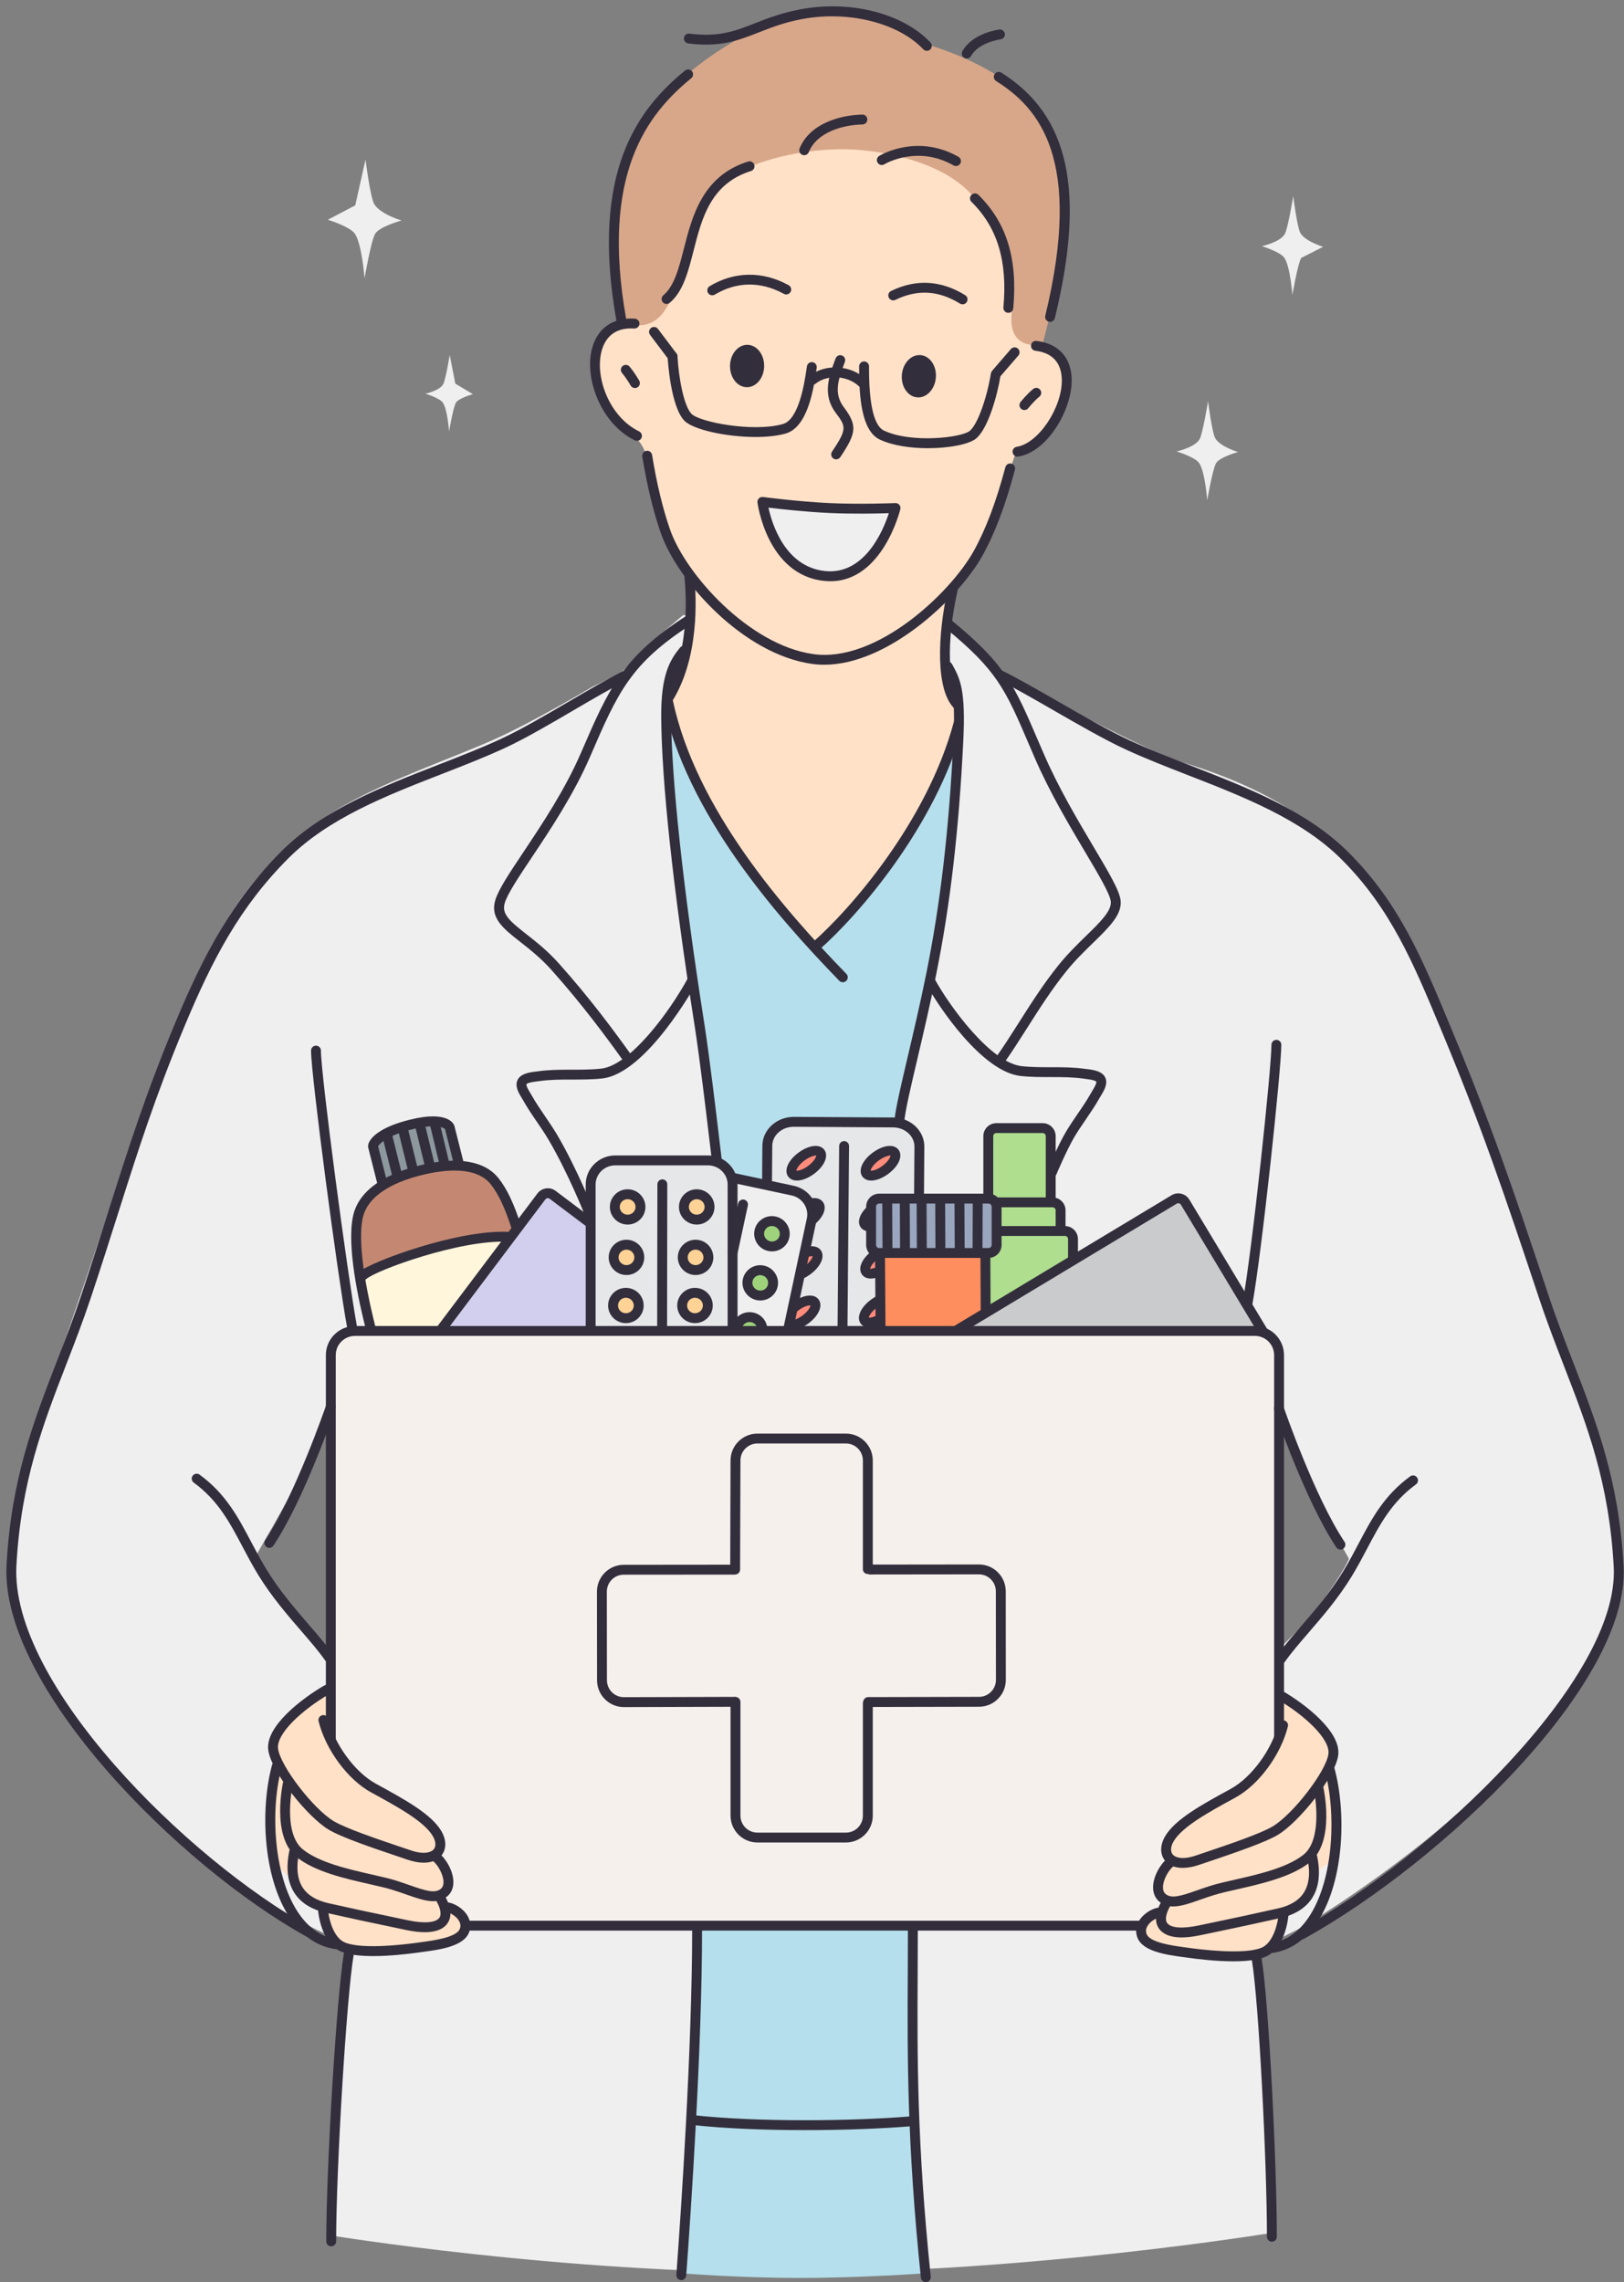 <?xml version="1.0" encoding="UTF-8"?><svg xmlns="http://www.w3.org/2000/svg" xmlns:xlink="http://www.w3.org/1999/xlink" height="501.4" preserveAspectRatio="xMidYMid meet" version="1.0" viewBox="-1.4 -1.4 356.9 501.4" width="356.9" zoomAndPan="magnify"><rect x="-1.4" y="-1.4" width="356.9" height="501.4" fill="#808080" stroke="none"/><defs><clipPath id="a"><path d="M 217 145 L 355.449 145 L 355.449 425 L 217 425 Z M 217 145"/></clipPath></defs><g><g><path d="M 279.512 309.375 L 287.656 327.711 L 295.023 341.035 C 295.164 341.316 292.289 346.398 288.391 351.418 C 284.5 356.438 279.453 361.105 279.453 361.105 Z M 70.16 309.383 C 70.562 309.352 70.445 361.012 70.445 361.012 C 70.445 361.012 64.734 354.652 60.809 349.566 C 56.887 344.48 54.77 340.969 54.746 340.664 C 54.727 340.469 61.605 328.859 63.531 324.801 C 65.457 320.738 69.961 309.398 70.16 309.383 Z M 148.707 133.758 L 141.414 139.957 L 135.129 146.379 L 128.699 149.551 C 128.699 149.551 115.562 157.363 107.02 161.141 C 97.027 165.551 84.871 169.617 74.52 175.395 C 68.777 178.605 64.211 182.477 59.445 186.938 C 47.973 197.688 41.836 213.016 37.223 223.828 C 31.188 237.98 28.578 246.32 28.578 246.32 C 28.578 246.324 21.73 267.383 13.867 290.188 C 6.914 310.352 -1.328 331.398 0.969 347.805 C 1.711 353.113 7.25 365.652 13.82 375.102 C 21.418 386.012 30.695 394.078 40.301 403.027 C 57.117 418.695 72.168 424.348 72.168 424.348 L 74.973 425.977 C 74.973 425.977 73.453 436.211 72.395 452.137 C 71.332 468.062 70.766 489.66 70.766 489.66 C 70.766 489.66 121.695 498.047 173.422 497.941 C 225.141 497.836 277.613 489.254 277.613 489.254 C 277.613 489.254 277.16 462.586 276.305 447.113 C 275.445 431.637 274.18 427.332 274.18 427.332 L 284.402 422.215 C 284.402 422.215 297.199 414.746 311.793 403.027 C 325.203 392.25 340.176 377.398 348.137 362.289 C 351.004 356.852 352.906 351.863 353.566 346.355 C 354.414 339.27 353.164 331.586 351.715 325.172 C 349.121 313.77 344.484 303.676 339.805 289.055 C 334.914 273.762 328.582 255.645 322.52 240.441 C 316.148 224.469 310.703 209.32 304.094 198.57 C 297.906 188.508 290.508 182.504 284.855 178.383 C 277.426 172.957 267.852 168.953 258.973 166.254 C 248.98 163.215 218.91 146.473 218.91 146.473 L 210.445 138.734 L 207.051 134.117 L 148.707 133.758" fill="#efefef" fill-rule="evenodd"/></g><g><path d="M 168.621 23.539 C 191.23 17.52 222.055 33.883 222.055 33.883 L 226.277 74.676 C 226.277 74.676 230.055 75.07 231.848 77.75 C 233.43 80.121 233.086 84.617 232.246 87.238 C 229.477 95.934 221.934 97.75 221.934 97.75 L 220.516 101.93 C 220.516 101.93 217.684 111.348 214.707 117.742 C 211.738 124.137 207.664 128.609 207.664 128.609 L 206.523 137.328 L 206.23 146.727 L 209.594 157.477 C 209.594 157.477 193.449 244.488 172.41 216.438 C 166.438 208.469 149.438 174.996 145.316 154.387 C 144.695 151.297 147.988 147.91 149.168 139.91 C 150.109 133.445 150.004 125.086 150.004 125.086 C 150.004 125.086 146.695 120.09 143.965 112.422 C 141.238 104.754 142.094 96.68 137.148 93.984 C 132.23 91.305 128.766 84.023 129.527 76.809 C 130.125 71.117 135.945 69.48 135.945 69.48 C 135.945 69.48 146.012 29.562 168.621 23.539" fill="#ffe1c7" fill-rule="evenodd"/></g><g><path d="M 146.977 17.18 C 155.672 9.391 166.621 2.473 179.297 0.988 C 193.336 -0.656 202.578 8.461 202.578 8.461 C 202.578 8.461 224.438 14.32 229.402 28.145 C 231.117 32.941 232.777 40.871 232.156 49.66 C 231.312 61.629 227.691 74.273 227.691 74.273 C 227.691 74.273 220.449 75.953 220.883 68.156 C 221.312 60.355 219.199 48.672 211.633 40.832 C 205.453 34.434 193.902 31.879 186.168 31.453 C 178.242 31.023 165.141 32.766 157.434 38.629 C 149.727 44.492 150.688 57.387 144.797 66.645 C 141.195 72.312 135.406 69.242 135.406 69.242 C 135.406 69.242 128.648 33.59 146.977 17.18" fill="#d8a789" fill-rule="evenodd"/></g><g><path d="M 71.395 294.715 L 74.879 291.273 L 275.785 291.047 L 279.664 294.148 L 280.133 379.703 C 280.133 379.703 275.531 395.879 267.887 406.328 C 260.242 416.785 249.555 421.516 249.555 421.516 L 101.43 421.957 C 101.43 421.957 93.133 415.41 85.555 405.062 C 77.98 394.723 71.125 380.586 71.125 380.586 L 71.395 294.715" fill="#f5f0ec" fill-rule="evenodd"/></g><g><path d="M 70.805 369.59 L 71.359 381.09 L 77.004 388.699 C 77.004 388.699 86.473 394.129 91.309 397.98 C 96.723 402.289 94.578 406.082 94.578 406.082 C 94.578 406.082 97.203 409.609 97.457 411.914 C 97.715 414.215 95.598 415.293 95.598 415.293 L 96.355 417.484 C 96.355 417.484 101.023 419.961 101.129 421.723 C 101.273 424.246 96.469 426.371 92.684 426.574 C 87.086 426.871 78.957 428.523 75.219 427.16 C 70.328 425.367 69.887 417.973 69.887 417.973 C 69.887 417.973 65.504 416.656 63.844 413.465 C 62.18 410.27 59.07 408.539 59.07 408.539 C 59.07 408.539 57.832 402.656 58.02 397.191 C 58.207 391.723 59.812 386.664 59.812 386.664 C 59.812 386.664 56.297 383.016 59.922 378.738 C 63.129 374.953 70.805 369.59 70.805 369.59" fill="#ffe1c7" fill-rule="evenodd"/></g><g><path d="M 279.645 379.895 L 279.836 371.816 C 279.836 371.816 287.777 375.512 290.625 380.16 C 292.414 383.086 290.562 387.973 290.562 387.973 C 290.562 387.973 292.105 390.977 292.457 395.512 C 292.816 400.043 291.598 407.168 291.598 407.168 L 287.883 409.852 C 287.883 409.852 288 412.723 286.195 415.066 C 284.391 417.406 280.664 419.223 280.664 419.223 C 280.664 419.223 281.164 425.699 275.137 428.039 C 271.805 429.332 266.941 428.434 261.977 427.883 C 256.664 427.293 252.32 426.949 250.031 424.688 C 247.324 422.016 253.859 418.895 253.859 418.895 L 254.605 416.648 C 254.605 416.648 252.988 415.129 253.32 412.734 C 253.645 410.34 255.922 407.066 255.922 407.066 C 255.922 407.066 254.188 403.684 256.25 401.379 C 259.285 397.969 266.98 394.855 271.371 391.754 C 276.453 388.168 279.645 379.895 279.645 379.895" fill="#ffe1c7" fill-rule="evenodd"/></g><g><path d="M 151.699 422.008 L 199.207 421.844 C 199.207 421.844 198.953 438.465 199.605 457.523 C 200.266 476.574 201.84 498.066 201.84 498.066 C 201.84 498.066 187.727 499.082 174.367 499.082 C 161.016 499.082 148.418 498.066 148.418 498.066 C 148.418 498.066 150.23 473.086 151.055 454.07 C 151.875 435.062 151.699 422.008 151.699 422.008" fill="#b5dfec" fill-rule="evenodd"/></g><g><path d="M 145.062 155.137 C 145.062 155.137 150.992 170.578 159.137 183.32 C 167.281 196.059 177.633 206.098 177.633 206.098 C 177.633 206.098 189.926 194.781 197.676 183.43 C 205.422 172.078 208.637 160.699 208.637 160.699 C 208.637 160.699 208.809 178.715 205.656 199.797 C 202.516 220.879 196.047 245.023 196.047 245.023 L 191.426 257.781 L 181.809 258.16 L 167.012 258.824 L 160.047 257.469 L 155.973 253.949 C 155.973 253.949 149.738 213.074 147.012 188.371 C 144.281 163.668 145.062 155.137 145.062 155.137" fill="#b5dfec" fill-rule="evenodd"/></g><g><path d="M 118.359 260.434 L 128.328 267.23 L 128.48 290.938 L 95.754 290.938 L 118.359 260.434" fill="#d1cfed" fill-rule="evenodd"/></g><g><path d="M 80.027 262.211 C 86.027 256.227 94.855 253.691 102.035 255.113 C 109.215 256.539 112.293 268.645 112.293 268.645 L 110.383 270.629 L 78.031 279.047 C 78.031 279.047 74.027 268.188 80.027 262.211" fill="#c48872" fill-rule="evenodd"/></g><g><path d="M 168.52 247.051 C 169.398 245.906 171.781 244.945 171.781 244.945 L 196.512 245.305 L 200.023 248.082 L 200.723 261.109 L 192.254 291.016 L 171.492 290.898 L 177.109 266.547 L 176.633 263.348 L 174.031 260.891 L 167.109 258.605 L 167.008 251.66 C 167.008 251.66 167.609 248.254 168.52 247.051" fill="#e6e7e9" fill-rule="evenodd"/></g><g><path d="M 80.613 249.945 C 80.613 249.945 84.621 247.691 88.816 246.621 C 93.008 245.551 97.383 245.664 97.383 245.664 L 99.375 254.453 L 91.992 255.559 L 82.758 258.293 L 80.613 249.945" fill="#8c979e" fill-rule="evenodd"/></g><g><path d="M 77.883 279.566 C 77.883 279.566 85.289 275.168 93.469 272.914 C 101.645 270.66 110.605 270.551 110.605 270.551 L 95.312 290.938 L 80.395 290.938 L 77.883 279.566" fill="#fff6dc" fill-rule="evenodd"/></g><g><path d="M 128.621 257.406 L 132.164 253.688 L 156.164 253.852 L 159.277 256.371 L 159.719 290.863 L 128.328 290.422 L 128.621 257.406" fill="#e6e7e9" fill-rule="evenodd"/></g><g><path d="M 175.449 273.512 L 177.629 273.348 C 177.629 273.348 178.48 274.625 177.703 275.934 C 176.926 277.234 174.508 278.566 174.508 278.566 L 175.449 273.512" fill="#ff8b7a" fill-rule="evenodd"/></g><g><path d="M 173.219 285.449 L 176.676 284.273 C 176.676 284.273 178.23 285.09 176.844 287.18 C 175.457 289.273 172.223 290.086 172.223 290.086 L 173.219 285.449" fill="#ff8b7a" fill-rule="evenodd"/></g><g><path d="M 189.34 286.012 L 191.859 284.297 L 191.992 288.309 C 191.992 288.309 189.535 289.844 188.691 289.059 C 187.852 288.266 189.34 286.012 189.34 286.012" fill="#ff8b7a" fill-rule="evenodd"/></g><g><path d="M 189.383 275.66 C 190.145 274.859 191.668 274.121 191.668 274.121 L 191.551 278.207 L 188.742 278.113 C 188.742 278.113 188.617 276.461 189.383 275.66" fill="#ff8b7a" fill-rule="evenodd"/></g><g><path d="M 161.395 289.188 C 161.395 289.188 162.82 287.816 164.02 288.254 C 165.223 288.684 166.203 290.926 166.203 290.926 L 160.59 290.98 L 161.395 289.188" fill="#9ed37b" fill-rule="evenodd"/></g><g><path d="M 191.73 274.418 L 215.113 274.133 L 214.762 286.855 L 209.43 290.695 L 192.441 290.98 L 191.73 274.418" fill="#ff8e5e" fill-rule="evenodd"/></g><g><path d="M 190.039 263.207 L 191.539 261.953 L 216.145 262.02 L 217.148 262.461 L 217.758 272.902 L 216.301 274.004 L 191.957 274.281 L 190.027 273.172 L 190.039 263.207" fill="#9aa6be" fill-rule="evenodd"/></g><g><path d="M 215.906 247.18 L 217.422 246.949 L 228.328 246.352 L 229.617 248.242 L 229.539 262.363 L 231.297 263.684 L 231.59 269.238 L 234.297 269.562 L 234.707 275.602 L 215.074 286.488 L 215.098 274.266 L 216.977 273.637 L 217.508 272.172 L 217.418 263.406 L 215.562 261.637 L 215.906 247.18" fill="#aede8e" fill-rule="evenodd"/></g><g><path d="M 257.566 261.758 L 259.191 262.688 L 276.219 290.953 L 209.707 290.898 L 257.566 261.758" fill="#cacbcd" fill-rule="evenodd"/></g><g><path d="M 179.73 144.648 C 178.832 144.648 177.941 144.59 177.062 144.465 C 161.906 142.352 147.469 126.246 143.785 115.625 C 142.16 110.934 140.805 105.309 139.75 98.898 C 139.66 98.309 140.059 97.75 140.652 97.652 C 141.238 97.555 141.801 97.957 141.902 98.551 C 142.926 104.836 144.25 110.34 145.84 114.91 C 149.258 124.77 163.238 140.348 177.359 142.316 C 191.262 144.246 207.391 128.906 212.531 119.777 C 215.195 115.023 217.492 108.961 219.551 101.238 C 219.711 100.656 220.293 100.309 220.883 100.465 C 221.461 100.617 221.805 101.219 221.648 101.793 C 219.547 109.699 217.184 115.93 214.418 120.844 C 209.344 129.863 193.914 144.648 179.73 144.648" fill="#332e3c"/></g><g><path d="M 166.145 108.871 C 166.145 108.871 173.812 109.895 180.875 110.223 C 187.938 110.543 195.41 110.215 195.41 110.215 C 195.41 110.215 191.598 126.402 179.781 125.141 C 167.973 123.887 166.145 108.871 166.145 108.871" fill="#efefef" fill-rule="evenodd"/></g><g><path d="M 167.477 110.133 C 168.266 113.734 171.148 123.129 179.895 124.062 C 188.648 124.98 192.727 115.086 193.941 111.352 C 191.383 111.43 185.969 111.543 180.824 111.305 C 175.633 111.066 170.062 110.445 167.477 110.133 Z M 181.078 126.301 C 180.617 126.301 180.148 126.273 179.668 126.223 C 167.145 124.887 165.082 109.16 165.066 109.004 C 165.023 108.668 165.141 108.332 165.379 108.102 C 165.617 107.863 165.949 107.746 166.289 107.793 C 166.363 107.805 173.988 108.812 180.926 109.137 C 187.852 109.453 195.285 109.133 195.359 109.129 C 195.695 109.113 196.031 109.258 196.246 109.516 C 196.461 109.781 196.543 110.129 196.465 110.461 C 196.43 110.625 192.59 126.301 181.078 126.301" fill="#332e3c"/></g><g><path d="M 182.355 99.523 C 182.145 99.523 181.93 99.465 181.75 99.34 C 181.25 99.008 181.117 98.332 181.453 97.828 C 184.855 92.777 184.504 92.305 182.211 89.227 C 179.273 85.285 180.832 81.113 182.086 77.754 L 182.238 77.344 C 182.453 76.781 183.066 76.496 183.641 76.703 C 184.199 76.914 184.488 77.539 184.273 78.102 L 184.121 78.52 C 182.945 81.676 181.727 84.938 183.949 87.926 C 187.02 92.043 186.922 93.602 183.258 99.047 C 183.047 99.359 182.707 99.523 182.355 99.523" fill="#332e3c"/></g><g><path d="M 138.586 95.453 C 138.426 95.453 138.262 95.422 138.109 95.344 C 130.633 91.707 126.977 81.703 128.703 75.188 C 129.895 70.691 133.328 68.297 138.117 68.609 C 138.715 68.652 139.168 69.172 139.129 69.77 C 139.09 70.367 138.543 70.812 137.977 70.777 C 133.23 70.465 131.449 73.305 130.805 75.742 C 129.289 81.441 132.5 90.199 139.062 93.391 C 139.598 93.656 139.824 94.305 139.562 94.844 C 139.375 95.23 138.984 95.453 138.586 95.453" fill="#332e3c"/></g><g><path d="M 222.211 98.922 C 221.684 98.922 221.223 98.539 221.141 98 C 221.051 97.406 221.457 96.855 222.055 96.762 C 226.781 96.035 232.051 88.188 231.949 82.023 C 231.902 79.43 230.859 76.227 226.137 75.664 C 225.535 75.594 225.113 75.051 225.188 74.457 C 225.262 73.863 225.789 73.426 226.391 73.508 C 231.223 74.078 234.039 77.172 234.121 81.984 C 234.234 88.637 228.73 97.934 222.383 98.91 C 222.324 98.918 222.27 98.922 222.211 98.922" fill="#332e3c"/></g><g><path d="M 145.086 65.387 C 144.773 65.387 144.469 65.25 144.25 64.996 C 143.863 64.531 143.93 63.848 144.391 63.465 C 146.785 61.469 147.809 57.465 148.895 53.223 C 150.715 46.105 152.98 37.238 163.004 34.09 C 163.578 33.906 164.188 34.23 164.363 34.805 C 164.547 35.375 164.227 35.98 163.656 36.164 C 154.785 38.949 152.855 46.48 151 53.762 C 149.824 58.355 148.715 62.691 145.777 65.133 C 145.578 65.301 145.332 65.387 145.086 65.387" fill="#332e3c"/></g><g><path d="M 175.336 32.703 C 175.199 32.703 175.059 32.676 174.922 32.621 C 174.367 32.395 174.105 31.762 174.328 31.203 C 176.484 25.922 182.859 23.902 188.102 23.773 C 188.699 23.75 189.195 24.23 189.211 24.836 C 189.23 25.43 188.754 25.93 188.156 25.945 C 183.594 26.059 178.102 27.715 176.34 32.027 C 176.172 32.449 175.766 32.703 175.336 32.703" fill="#332e3c"/></g><g><path d="M 208.691 35.086 C 208.512 35.086 208.324 35.039 208.156 34.941 C 200.242 30.441 193.246 34.523 192.953 34.699 C 192.438 35.012 191.773 34.844 191.465 34.332 C 191.152 33.816 191.316 33.152 191.836 32.844 C 192.168 32.641 200.176 27.906 209.23 33.055 C 209.75 33.352 209.938 34.016 209.641 34.535 C 209.441 34.887 209.07 35.086 208.691 35.086" fill="#332e3c"/></g><g><path d="M 220.199 67.332 C 220.168 67.332 220.133 67.332 220.102 67.328 C 219.5 67.273 219.062 66.746 219.113 66.148 C 220.043 55.957 217.812 48.586 212.098 42.953 C 211.668 42.531 211.664 41.844 212.09 41.418 C 212.516 40.988 213.195 40.984 213.621 41.406 C 219.84 47.531 222.273 55.453 221.277 66.344 C 221.227 66.91 220.758 67.332 220.199 67.332" fill="#332e3c"/></g><g><path d="M 135.133 69.93 C 134.613 69.93 134.156 69.559 134.062 69.031 C 128.215 36.062 139.051 22.363 149.141 14.105 C 149.609 13.727 150.289 13.793 150.672 14.258 C 151.051 14.719 150.984 15.406 150.52 15.785 C 140.883 23.664 130.551 36.797 136.203 68.652 C 136.305 69.242 135.914 69.809 135.32 69.914 C 135.258 69.922 135.191 69.93 135.133 69.93" fill="#332e3c"/></g><g><path d="M 202.293 9.766 C 202.008 9.766 201.719 9.652 201.504 9.426 C 196.035 3.648 185.156 0.91 175.047 2.762 C 171.023 3.496 168.133 4.629 165.344 5.723 C 160.789 7.504 156.855 9.047 149.844 8.141 C 149.25 8.062 148.828 7.52 148.906 6.926 C 148.984 6.332 149.523 5.902 150.121 5.988 C 156.574 6.812 160.098 5.441 164.547 3.699 C 167.305 2.617 170.43 1.402 174.656 0.621 C 185.621 -1.383 197.047 1.555 203.082 7.93 C 203.492 8.367 203.473 9.059 203.039 9.469 C 202.824 9.668 202.562 9.766 202.293 9.766" fill="#332e3c"/></g><g><path d="M 211.059 11.453 C 210.883 11.453 210.699 11.41 210.531 11.312 C 210.008 11.02 209.82 10.359 210.113 9.836 C 212.363 5.836 217.988 5.117 218.227 5.086 C 218.812 5.012 219.359 5.441 219.434 6.035 C 219.508 6.629 219.082 7.172 218.488 7.242 C 218.438 7.254 213.719 7.867 212.008 10.902 C 211.805 11.254 211.441 11.453 211.059 11.453" fill="#332e3c"/></g><g><path d="M 229.375 69.32 C 229.289 69.32 229.199 69.312 229.117 69.289 C 228.535 69.145 228.176 68.559 228.316 67.98 C 236.672 33.539 226.93 22.328 217.516 16.406 C 217.004 16.086 216.852 15.414 217.172 14.906 C 217.488 14.402 218.16 14.246 218.668 14.566 C 233.574 23.938 237.195 40.566 230.426 68.488 C 230.305 68.984 229.863 69.32 229.375 69.32" fill="#332e3c"/></g><g><path d="M 159.035 78.938 C 159.09 76.367 160.812 74.316 162.883 74.359 C 164.953 74.406 166.586 76.523 166.535 79.098 C 166.48 81.668 164.758 83.715 162.688 83.672 C 160.617 83.629 158.984 81.512 159.035 78.938" fill="#332e3c" fill-rule="evenodd"/></g><g><path d="M 196.797 80.98 C 196.988 78.418 198.82 76.465 200.887 76.621 C 202.949 76.773 204.469 78.98 204.27 81.547 C 204.074 84.113 202.246 86.062 200.18 85.906 C 198.117 85.75 196.602 83.543 196.797 80.98" fill="#332e3c" fill-rule="evenodd"/></g><g><path d="M 155.129 63.484 C 154.762 63.484 154.398 63.293 154.195 62.953 C 153.887 62.438 154.059 61.77 154.574 61.465 C 160.051 58.195 166.207 58.125 171.91 61.258 C 172.438 61.547 172.629 62.207 172.34 62.734 C 172.051 63.262 171.387 63.449 170.863 63.16 C 167.328 61.223 161.824 59.676 155.688 63.332 C 155.516 63.434 155.32 63.484 155.129 63.484" fill="#332e3c"/></g><g><path d="M 210.141 65.465 C 209.949 65.465 209.75 65.41 209.574 65.305 C 204.855 62.391 200.211 62.129 195.383 64.484 C 194.844 64.75 194.191 64.527 193.93 63.988 C 193.664 63.449 193.887 62.801 194.426 62.535 C 199.91 59.855 205.391 60.164 210.715 63.453 C 211.227 63.77 211.383 64.438 211.07 64.949 C 210.867 65.285 210.508 65.465 210.141 65.465" fill="#332e3c"/></g><g><path d="M 138.137 83.863 C 137.762 83.863 137.391 83.66 137.188 83.309 C 137.184 83.293 136.305 81.738 135.301 80.551 C 134.914 80.09 134.973 79.406 135.434 79.02 C 135.895 78.633 136.574 78.691 136.961 79.152 C 138.098 80.5 139.043 82.172 139.086 82.246 C 139.379 82.766 139.191 83.43 138.672 83.723 C 138.504 83.82 138.32 83.863 138.137 83.863" fill="#332e3c"/></g><g><path d="M 223.727 88.691 C 223.488 88.691 223.246 88.613 223.047 88.453 C 222.582 88.078 222.504 87.395 222.883 86.926 C 222.938 86.852 224.34 85.117 225.66 84.059 C 226.133 83.684 226.812 83.754 227.188 84.227 C 227.562 84.691 227.484 85.379 227.02 85.754 C 225.883 86.66 224.586 88.27 224.574 88.285 C 224.359 88.555 224.043 88.691 223.727 88.691" fill="#332e3c"/></g><g><path d="M 145.145 153.582 C 144.941 153.582 144.734 153.527 144.551 153.406 C 144.051 153.074 143.906 152.406 144.234 151.902 C 150.121 142.875 149.512 130.055 148.98 124.965 C 148.914 124.367 149.348 123.836 149.945 123.77 C 150.543 123.719 151.078 124.141 151.137 124.738 C 151.699 130.059 152.328 143.477 146.055 153.09 C 145.844 153.406 145.5 153.582 145.145 153.582" fill="#332e3c"/></g><g><path d="M 209.164 154.633 C 208.898 154.633 208.633 154.535 208.422 154.344 C 204.133 150.359 204.605 138.078 206.965 127.672 C 207.098 127.086 207.691 126.723 208.266 126.852 C 208.852 126.988 209.219 127.57 209.086 128.156 C 206.488 139.562 206.832 149.906 209.902 152.75 C 210.34 153.156 210.363 153.844 209.953 154.285 C 209.746 154.516 209.453 154.633 209.164 154.633" fill="#332e3c"/></g><g><path d="M 258.52 408.992 C 256.848 408.992 255.5 408.465 254.641 407.414 C 253.5 406.031 253.5 404.031 254.641 402.066 C 256.82 398.32 262.68 395.117 268.891 391.727 L 269.062 391.629 C 273.637 389.137 278.129 383.012 279.523 377.391 C 279.664 376.801 280.262 376.449 280.84 376.598 C 281.422 376.738 281.777 377.328 281.633 377.91 C 280.086 384.16 275.234 390.734 270.105 393.539 L 269.938 393.633 C 264.262 396.73 258.395 399.938 256.52 403.16 C 255.852 404.305 255.777 405.383 256.316 406.035 C 256.938 406.785 258.609 407.238 261.461 406.258 C 262.215 405.996 263.102 405.695 264.062 405.375 C 268.699 403.809 275.699 401.441 278.324 399.855 C 282.812 397.148 290.004 387.805 290.539 383.98 C 291.008 380.645 285.098 375.293 279.301 371.953 C 278.777 371.656 278.598 370.988 278.898 370.473 C 279.203 369.949 279.863 369.773 280.379 370.074 C 285.297 372.902 293.414 379.082 292.691 384.273 C 292.02 389.066 284.105 398.91 279.445 401.723 C 276.621 403.422 269.766 405.738 264.758 407.434 C 263.801 407.754 262.926 408.055 262.168 408.309 C 260.84 408.77 259.609 408.992 258.52 408.992" fill="#332e3c"/></g><g><path d="M 256.426 417.461 C 255.316 417.461 254.312 417.172 253.406 416.43 C 252.473 415.66 251.988 414.539 252.004 413.184 C 252.039 410.789 253.676 408.062 255.172 406.902 C 255.645 406.535 256.324 406.629 256.695 407.098 C 257.059 407.574 256.973 408.254 256.496 408.625 C 255.422 409.457 254.199 411.594 254.18 413.215 C 254.172 413.902 254.371 414.402 254.781 414.746 C 256.078 415.805 258.137 415.16 261.668 413.922 C 262.641 413.582 263.672 413.223 264.773 412.879 C 266.172 412.441 267.992 412.031 269.926 411.594 C 275.078 410.422 281.488 408.969 285.082 406.078 C 288.91 402.996 287.953 394.535 287.266 391.535 C 287.129 390.949 287.492 390.367 288.074 390.234 C 288.66 390.094 289.246 390.465 289.375 391.051 C 289.492 391.539 292.109 403.215 286.445 407.773 C 282.461 410.977 275.777 412.496 270.402 413.715 C 268.516 414.141 266.73 414.543 265.414 414.957 C 264.34 415.285 263.332 415.641 262.387 415.969 C 260.125 416.77 258.145 417.461 256.426 417.461" fill="#332e3c"/></g><g><path d="M 258.309 424.266 C 255.41 424.266 254.016 423.316 253.328 422.363 C 252.57 421.297 252.062 419.336 254.016 416.082 C 254.32 415.566 254.984 415.395 255.5 415.703 C 256.016 416.012 256.188 416.68 255.875 417.191 C 254.848 418.922 254.559 420.348 255.102 421.102 C 255.875 422.188 258.426 422.395 261.926 421.66 L 266.23 420.758 C 270.59 419.844 273.027 419.332 279.453 417.898 C 282.156 417.293 284.074 416.117 285.156 414.406 C 286.379 412.473 286.605 409.773 285.836 406.391 C 285.703 405.805 286.066 405.223 286.652 405.086 C 287.242 404.957 287.82 405.32 287.949 405.902 C 288.859 409.875 288.531 413.129 286.992 415.566 C 285.59 417.785 283.211 419.285 279.922 420.02 C 273.484 421.457 271.043 421.969 266.676 422.883 L 262.371 423.785 C 260.77 424.125 259.43 424.266 258.309 424.266" fill="#332e3c"/></g><g><path d="M 269.613 429.516 C 265.969 429.516 262.043 429.07 259.355 428.684 L 258.59 428.582 C 255.082 428.105 249.781 427.395 248.582 424.352 C 248.105 423.145 248.203 421.891 248.863 420.727 C 249.816 419.059 251.691 417.965 253.059 417.742 C 253.656 417.648 254.207 418.051 254.305 418.645 C 254.398 419.234 253.996 419.793 253.406 419.887 C 252.684 420.008 251.359 420.734 250.754 421.801 C 250.418 422.391 250.367 422.965 250.602 423.555 C 251.336 425.41 256.43 426.098 258.879 426.426 L 259.66 426.535 C 262.48 426.934 271.973 428.117 275.824 426.535 C 278.535 425.418 279.457 420.887 279.582 419.234 C 279.629 418.637 280.148 418.164 280.75 418.23 C 281.348 418.277 281.793 418.797 281.754 419.395 C 281.727 419.691 281.156 426.691 276.652 428.543 C 274.895 429.266 272.336 429.516 269.613 429.516" fill="#332e3c"/></g><g><path d="M 71.301 381.902 C 70.703 381.902 70.215 381.422 70.215 380.816 L 70.215 296.328 C 70.215 292.805 73.086 289.938 76.609 289.938 L 274.387 289.938 C 277.91 289.938 280.781 292.805 280.781 296.328 L 280.781 380.16 C 280.781 380.758 280.293 381.266 279.695 381.266 C 279.098 381.266 278.609 380.793 278.609 380.188 L 278.609 296.328 C 278.609 294 276.711 292.109 274.387 292.109 L 76.609 292.109 C 74.281 292.109 72.387 294 72.387 296.328 L 72.387 380.816 C 72.387 381.422 71.902 381.902 71.301 381.902" fill="#332e3c"/></g><g><path d="M 249.238 422.766 L 101.152 422.766 C 100.555 422.766 100 422.273 100 421.68 C 100 421.074 100.422 420.594 101.016 420.594 L 249.238 420.594 C 249.84 420.594 250.324 421.074 250.324 421.68 C 250.324 422.273 249.84 422.766 249.238 422.766" fill="#332e3c"/></g><g><path d="M 91.73 407.848 C 90.641 407.848 89.406 407.621 88.082 407.164 C 87.336 406.91 86.469 406.617 85.527 406.297 C 80.512 404.602 73.637 402.281 70.801 400.57 C 66.141 397.766 58.227 387.922 57.559 383.129 C 56.832 377.938 64.949 371.758 69.863 368.922 C 70.379 368.629 71.047 368.805 71.348 369.32 C 71.648 369.844 71.465 370.508 70.953 370.809 C 65.152 374.148 59.242 379.496 59.711 382.828 C 60.242 386.656 67.438 396.012 71.922 398.711 C 74.551 400.297 81.578 402.672 86.223 404.242 C 87.168 404.559 88.043 404.852 88.789 405.109 C 91.637 406.098 93.312 405.641 93.93 404.891 C 94.465 404.238 94.391 403.16 93.723 402.016 C 91.852 398.793 85.988 395.59 80.32 392.488 L 80.141 392.395 C 75.016 389.59 70.164 383.016 68.613 376.766 C 68.473 376.18 68.824 375.594 69.406 375.449 C 69.988 375.297 70.582 375.656 70.727 376.238 C 72.117 381.863 76.613 387.988 81.188 390.484 L 81.359 390.582 C 87.57 393.973 93.426 397.176 95.602 400.922 C 96.746 402.887 96.746 404.887 95.609 406.27 C 94.75 407.316 93.402 407.848 91.73 407.848" fill="#332e3c"/></g><g><path d="M 93.816 416.312 C 92.102 416.312 90.125 415.617 87.859 414.824 C 86.914 414.492 85.906 414.141 84.836 413.812 C 83.512 413.398 81.73 412.996 79.844 412.566 C 74.469 411.352 67.781 409.832 63.805 406.629 C 58.141 402.074 60.754 390.395 60.867 389.902 C 61.004 389.316 61.586 388.949 62.172 389.086 C 62.754 389.219 63.113 389.805 62.984 390.387 C 62.961 390.496 60.562 401.23 65.168 404.934 C 68.758 407.824 75.168 409.277 80.324 410.449 C 82.25 410.887 84.074 411.297 85.477 411.73 C 86.574 412.074 87.609 412.438 88.574 412.773 C 92.105 414.012 94.164 414.664 95.461 413.602 C 95.879 413.258 96.078 412.758 96.066 412.07 C 96.043 410.449 94.82 408.309 93.75 407.477 C 93.273 407.109 93.188 406.426 93.555 405.953 C 93.918 405.477 94.602 405.387 95.078 405.758 C 96.57 406.914 98.211 409.645 98.238 412.039 C 98.262 413.395 97.773 414.516 96.84 415.281 C 95.938 416.02 94.93 416.312 93.816 416.312" fill="#332e3c"/></g><g><path d="M 91.938 423.121 C 90.816 423.121 89.48 422.977 87.875 422.641 L 83.582 421.738 C 79.203 420.82 76.762 420.312 70.324 418.871 C 67.035 418.141 64.656 416.641 63.258 414.422 C 61.711 411.98 61.391 408.73 62.293 404.762 C 62.43 404.172 63.012 403.809 63.598 403.938 C 64.184 404.074 64.547 404.656 64.418 405.242 C 63.641 408.629 63.875 411.328 65.094 413.266 C 66.176 414.973 68.094 416.148 70.797 416.75 C 77.227 418.188 79.66 418.699 84.027 419.609 L 88.32 420.516 C 91.816 421.25 94.375 421.039 95.152 419.953 C 95.684 419.199 95.406 417.777 94.375 416.047 C 94.062 415.531 94.234 414.867 94.75 414.555 C 95.262 414.25 95.93 414.422 96.238 414.938 C 98.18 418.188 97.68 420.145 96.914 421.215 C 96.238 422.168 94.832 423.121 91.938 423.121" fill="#332e3c"/></g><g><path d="M 80.645 428.367 C 77.914 428.367 75.352 428.117 73.598 427.398 C 69.09 425.547 68.52 418.547 68.496 418.25 C 68.449 417.648 68.898 417.129 69.496 417.086 C 70.098 417.027 70.617 417.484 70.664 418.082 C 70.789 419.738 71.715 424.273 74.418 425.387 C 78.277 426.973 87.773 425.789 90.59 425.391 L 91.363 425.281 C 93.816 424.953 98.91 424.266 99.645 422.406 C 99.879 421.816 99.828 421.246 99.488 420.656 C 98.891 419.59 97.566 418.859 96.844 418.742 C 96.246 418.645 95.852 418.09 95.941 417.492 C 96.043 416.902 96.609 416.5 97.191 416.598 C 98.555 416.816 100.438 417.918 101.387 419.582 C 102.043 420.746 102.145 422 101.664 423.207 C 100.465 426.246 95.16 426.961 91.652 427.434 L 90.895 427.539 C 88.207 427.918 84.281 428.367 80.645 428.367" fill="#332e3c"/></g><g><path d="M 160.16 344.527 L 160.152 344.527 C 159.559 344.527 159.066 344.039 159.074 343.441 L 159.148 319.48 C 159.148 316.227 161.797 313.574 165.055 313.574 L 184.504 313.574 C 187.762 313.574 190.406 316.227 190.406 319.48 L 190.406 343.293 C 190.406 343.891 189.926 344.426 189.32 344.426 C 188.723 344.426 188.234 343.988 188.234 343.391 L 188.234 319.48 C 188.234 317.422 186.562 315.746 184.504 315.746 L 165.055 315.746 C 162.996 315.746 161.324 317.422 161.324 319.48 L 161.246 343.445 C 161.242 344.043 160.762 344.527 160.16 344.527" fill="#332e3c"/></g><g><path d="M 184.504 403.41 L 165.055 403.41 C 161.797 403.41 159.148 400.762 159.148 397.508 L 159.148 372.523 C 159.148 371.926 159.641 371.438 160.234 371.438 C 160.832 371.438 161.324 371.926 161.324 372.523 L 161.324 397.508 C 161.324 399.566 162.996 401.238 165.055 401.238 L 184.504 401.238 C 186.562 401.238 188.234 399.566 188.234 397.508 L 188.234 372.812 C 188.234 372.211 188.723 371.727 189.32 371.727 C 189.926 371.727 190.406 372.211 190.406 372.812 L 190.406 397.508 C 190.406 400.762 187.762 403.41 184.504 403.41" fill="#332e3c"/></g><g><path d="M 189.398 373.637 C 188.805 373.637 188.312 373.152 188.312 372.555 C 188.312 371.953 188.801 371.465 189.395 371.465 L 213.738 371.414 C 214.738 371.414 215.676 371.023 216.383 370.316 C 217.086 369.613 217.473 368.68 217.473 367.68 L 217.453 348.23 C 217.449 347.23 217.062 346.293 216.359 345.59 C 215.656 344.887 214.719 344.496 213.723 344.496 L 213.719 344.496 L 189.5 344.523 L 189.488 342.352 L 213.719 342.324 L 213.723 342.324 C 215.301 342.324 216.777 342.941 217.895 344.051 C 219.008 345.164 219.625 346.648 219.629 348.223 L 219.645 367.676 C 219.645 369.254 219.035 370.738 217.914 371.855 C 216.809 372.973 215.32 373.582 213.746 373.586 L 189.398 373.637" fill="#332e3c"/></g><g><path d="M 135.711 373.66 C 134.133 373.66 132.656 373.043 131.543 371.934 C 130.426 370.82 129.812 369.336 129.812 367.762 L 129.789 348.305 C 129.789 346.73 130.398 345.246 131.52 344.129 C 132.633 343.012 134.113 342.402 135.688 342.398 L 160.023 342.375 L 160.117 343.465 L 160.117 344.551 L 135.691 344.57 C 134.695 344.57 133.758 344.961 133.051 345.664 C 132.348 346.367 131.961 347.305 131.961 348.305 L 131.984 367.758 C 131.984 368.754 132.375 369.691 133.078 370.395 C 133.781 371.098 134.715 371.484 135.711 371.484 L 160.035 371.418 C 160.035 371.418 160.035 371.418 160.039 371.418 C 160.641 371.418 161.121 371.902 161.129 372.5 C 161.129 373.105 160.645 373.59 160.039 373.59 L 135.719 373.66 L 135.711 373.66" fill="#332e3c"/></g><g><path d="M 159.602 291.543 C 159 291.543 158.512 291.109 158.512 290.508 L 158.512 258.855 C 158.512 256.531 156.57 254.637 154.184 254.637 L 133.82 254.637 C 131.434 254.637 129.492 256.531 129.492 258.855 L 129.492 290.262 C 129.492 290.863 129.004 291.352 128.406 291.352 C 127.809 291.352 127.32 290.863 127.32 290.262 L 127.32 258.855 C 127.32 255.328 130.234 252.461 133.82 252.461 L 154.184 252.461 C 157.773 252.461 160.688 255.328 160.688 258.855 L 160.688 290.406 C 160.688 291.008 160.199 291.543 159.602 291.543" fill="#332e3c"/></g><g><path d="M 144.109 291.777 C 143.508 291.777 143.023 291.289 143.023 290.691 L 143.074 258.801 C 143.074 258.203 143.559 257.719 144.16 257.719 C 144.762 257.719 145.246 258.207 145.246 258.809 L 145.199 290.695 C 145.199 291.293 144.707 291.777 144.109 291.777" fill="#332e3c"/></g><g><path d="M 133.715 263.77 C 133.715 262.23 134.977 260.98 136.531 260.98 C 138.09 260.98 139.355 262.23 139.355 263.77 C 139.355 265.309 138.09 266.559 136.531 266.559 C 134.977 266.559 133.715 265.309 133.715 263.77" fill="#ffd295" fill-rule="evenodd"/></g><g><path d="M 136.531 262.07 C 135.574 262.07 134.801 262.832 134.801 263.77 C 134.801 264.711 135.574 265.473 136.531 265.473 C 137.488 265.473 138.27 264.711 138.27 263.77 C 138.27 262.832 137.488 262.07 136.531 262.07 Z M 136.531 267.645 C 134.383 267.645 132.629 265.906 132.629 263.77 C 132.629 261.637 134.383 259.895 136.531 259.895 C 138.688 259.895 140.441 261.637 140.441 263.77 C 140.441 265.906 138.688 267.645 136.531 267.645" fill="#332e3c"/></g><g><path d="M 148.898 263.77 C 148.898 262.23 150.164 260.98 151.719 260.98 C 153.277 260.98 154.535 262.23 154.535 263.77 C 154.535 265.309 153.277 266.559 151.719 266.559 C 150.164 266.559 148.898 265.309 148.898 263.77" fill="#ffd295" fill-rule="evenodd"/></g><g><path d="M 151.719 262.07 C 150.766 262.07 149.988 262.832 149.988 263.77 C 149.988 264.711 150.766 265.473 151.719 265.473 C 152.676 265.473 153.449 264.711 153.449 263.77 C 153.449 262.832 152.676 262.07 151.719 262.07 Z M 151.719 267.645 C 149.562 267.645 147.812 265.906 147.812 263.77 C 147.812 261.637 149.562 259.895 151.719 259.895 C 153.875 259.895 155.621 261.637 155.621 263.77 C 155.621 265.906 153.875 267.645 151.719 267.645" fill="#332e3c"/></g><g><path d="M 133.453 274.855 C 133.453 273.312 134.723 272.066 136.277 272.066 C 137.832 272.066 139.094 273.312 139.094 274.855 C 139.094 276.395 137.832 277.645 136.277 277.645 C 134.723 277.645 133.453 276.395 133.453 274.855" fill="#ffd295" fill-rule="evenodd"/></g><g><path d="M 136.277 273.152 C 135.32 273.152 134.539 273.914 134.539 274.855 C 134.539 275.793 135.32 276.559 136.277 276.559 C 137.234 276.559 138.008 275.793 138.008 274.855 C 138.008 273.914 137.234 273.152 136.277 273.152 Z M 136.277 278.73 C 134.121 278.73 132.367 276.992 132.367 274.855 C 132.367 272.719 134.121 270.98 136.277 270.98 C 138.426 270.98 140.184 272.719 140.184 274.855 C 140.184 276.992 138.426 278.73 136.277 278.73" fill="#332e3c"/></g><g><path d="M 148.645 274.855 C 148.645 273.312 149.906 272.066 151.465 272.066 C 153.023 272.066 154.281 273.312 154.281 274.855 C 154.281 276.395 153.023 277.645 151.465 277.645 C 149.906 277.645 148.645 276.395 148.645 274.855" fill="#ffd295" fill-rule="evenodd"/></g><g><path d="M 151.465 273.152 C 150.508 273.152 149.73 273.914 149.73 274.855 C 149.73 275.793 150.508 276.559 151.465 276.559 C 152.418 276.559 153.195 275.793 153.195 274.855 C 153.195 273.914 152.418 273.152 151.465 273.152 Z M 151.465 278.73 C 149.309 278.73 147.559 276.992 147.559 274.855 C 147.559 272.719 149.309 270.98 151.465 270.98 C 153.617 270.98 155.367 272.719 155.367 274.855 C 155.367 276.992 153.617 278.73 151.465 278.73" fill="#332e3c"/></g><g><path d="M 133.328 285.43 C 133.328 283.891 134.59 282.641 136.148 282.641 C 137.711 282.641 138.969 283.891 138.969 285.43 C 138.969 286.965 137.711 288.215 136.148 288.215 C 134.59 288.215 133.328 286.965 133.328 285.43" fill="#ffd295" fill-rule="evenodd"/></g><g><path d="M 136.148 283.727 C 135.191 283.727 134.418 284.492 134.418 285.43 C 134.418 286.367 135.191 287.133 136.148 287.133 C 137.105 287.133 137.883 286.367 137.883 285.43 C 137.883 284.492 137.105 283.727 136.148 283.727 Z M 136.148 289.305 C 133.996 289.305 132.242 287.562 132.242 285.43 C 132.242 283.289 133.996 281.555 136.148 281.555 C 138.305 281.555 140.055 283.289 140.055 285.43 C 140.055 287.562 138.305 289.305 136.148 289.305" fill="#332e3c"/></g><g><path d="M 148.516 285.43 C 148.516 283.891 149.777 282.641 151.332 282.641 C 152.891 282.641 154.156 283.891 154.156 285.43 C 154.156 286.965 152.891 288.215 151.332 288.215 C 149.777 288.215 148.516 286.965 148.516 285.43" fill="#ffd295" fill-rule="evenodd"/></g><g><path d="M 151.332 283.727 C 150.379 283.727 149.602 284.492 149.602 285.43 C 149.602 286.367 150.379 287.133 151.332 287.133 C 152.289 287.133 153.07 286.367 153.07 285.43 C 153.07 284.492 152.289 283.727 151.332 283.727 Z M 151.332 289.305 C 149.184 289.305 147.43 287.562 147.43 285.43 C 147.43 283.289 149.184 281.555 151.332 281.555 C 153.488 281.555 155.242 283.289 155.242 285.43 C 155.242 287.562 153.488 289.305 151.332 289.305" fill="#332e3c"/></g><g><path d="M 171.828 291.723 C 171.746 291.723 171.668 291.715 171.59 291.695 C 171 291.566 170.633 290.984 170.762 290.398 L 171.027 289.16 L 175.918 266.281 C 176.402 264.008 174.902 261.75 172.562 261.25 L 159.473 258.453 C 158.887 258.324 158.508 257.75 158.637 257.164 C 158.762 256.574 159.348 256.199 159.93 256.328 L 173.02 259.125 C 176.527 259.875 178.781 263.289 178.043 266.742 L 172.883 290.871 C 172.77 291.379 172.32 291.723 171.828 291.723" fill="#332e3c"/></g><g><path d="M 159.641 274.711 C 159.574 274.711 159.504 274.707 159.43 274.688 C 158.848 274.57 158.461 274.027 158.582 273.441 L 160.832 263.004 C 160.957 262.414 161.527 262.043 162.121 262.172 C 162.707 262.297 163.078 262.875 162.953 263.461 L 160.719 273.828 C 160.609 274.34 160.148 274.711 159.641 274.711" fill="#332e3c"/></g><g><path d="M 165.488 269.078 C 165.812 267.574 167.305 266.617 168.828 266.941 C 170.352 267.27 171.324 268.754 171.008 270.254 C 170.684 271.762 169.184 272.719 167.664 272.395 C 166.145 272.066 165.168 270.586 165.488 269.078" fill="#9ed37b" fill-rule="evenodd"/></g><g><path d="M 165.488 269.078 L 165.5 269.078 Z M 168.23 267.965 C 167.898 267.965 167.578 268.059 167.293 268.238 C 166.91 268.484 166.648 268.863 166.551 269.305 C 166.551 269.305 166.551 269.305 166.551 269.309 C 166.457 269.75 166.543 270.199 166.789 270.582 C 167.047 270.969 167.438 271.234 167.891 271.332 C 168.348 271.434 168.812 271.348 169.199 271.094 C 169.586 270.852 169.848 270.469 169.941 270.027 C 170.031 269.59 169.949 269.137 169.699 268.754 C 169.449 268.367 169.059 268.102 168.605 268.008 C 168.477 267.977 168.352 267.965 168.23 267.965 Z M 168.266 273.543 C 167.992 273.543 167.715 273.512 167.438 273.453 C 166.418 273.238 165.547 272.641 164.977 271.773 C 164.41 270.902 164.211 269.863 164.43 268.848 C 164.645 267.836 165.246 266.973 166.129 266.41 C 166.996 265.852 168.043 265.656 169.059 265.879 C 170.074 266.094 170.945 266.695 171.516 267.562 C 172.086 268.43 172.285 269.469 172.066 270.484 C 171.848 271.496 171.25 272.363 170.371 272.926 C 169.734 273.336 169.012 273.543 168.266 273.543" fill="#332e3c"/></g><g><path d="M 162.922 279.867 C 163.242 278.359 164.738 277.406 166.262 277.727 C 167.785 278.055 168.758 279.539 168.434 281.047 C 168.113 282.551 166.617 283.508 165.098 283.18 C 163.57 282.855 162.598 281.367 162.922 279.867" fill="#9ed37b" fill-rule="evenodd"/></g><g><path d="M 163.984 280.094 C 163.785 281.008 164.391 281.922 165.324 282.117 C 166.262 282.324 167.18 281.73 167.375 280.816 C 167.469 280.375 167.383 279.922 167.133 279.539 C 166.883 279.152 166.492 278.891 166.031 278.793 C 165.105 278.586 164.184 279.176 163.984 280.094 Z M 165.691 284.328 C 165.422 284.328 165.145 284.301 164.871 284.242 C 162.766 283.789 161.41 281.727 161.855 279.637 C 162.309 277.551 164.387 276.211 166.484 276.664 C 167.504 276.883 168.379 277.48 168.945 278.348 C 169.52 279.219 169.719 280.258 169.5 281.27 C 169.109 283.086 167.492 284.328 165.691 284.328" fill="#332e3c"/></g><g><path d="M 166.16 292.02 C 166.141 292.02 166.117 292.02 166.098 292.02 C 165.496 291.984 165.039 291.473 165.074 290.871 C 165.121 290.039 164.531 289.281 163.699 289.105 C 162.77 288.898 161.848 289.484 161.648 290.402 L 161.625 290.547 C 161.547 291.141 161.004 291.551 160.41 291.484 C 159.812 291.406 159.391 290.859 159.473 290.266 C 159.488 290.164 159.504 290.059 159.523 289.953 C 159.969 287.863 162.043 286.523 164.152 286.98 C 166.055 287.387 167.352 289.074 167.242 290.992 C 167.211 291.574 166.73 292.02 166.16 292.02" fill="#332e3c"/></g><g><path d="M 200.57 262.879 L 200.566 262.879 C 199.969 262.875 199.48 262.441 199.48 261.844 L 199.562 250.547 C 199.574 249.508 199.152 248.508 198.387 247.727 C 197.496 246.824 196.223 246.305 194.879 246.297 L 173.066 246.16 C 173.051 246.16 173.043 246.16 173.031 246.16 C 170.441 246.16 168.332 248.031 168.316 250.352 L 168.25 258.68 C 168.246 259.277 167.766 259.758 167.164 259.758 L 167.16 259.758 C 166.559 259.754 166.074 259.262 166.078 258.66 L 166.145 250.336 C 166.168 246.824 169.254 243.988 173.031 243.988 C 173.051 243.988 173.059 243.988 173.078 243.988 L 194.895 244.121 C 196.809 244.137 198.645 244.895 199.938 246.203 C 201.109 247.395 201.754 248.945 201.738 250.566 L 201.656 261.746 C 201.652 262.348 201.164 262.879 200.57 262.879" fill="#332e3c"/></g><g><path d="M 183.762 291.172 C 183.754 291.172 183.754 291.172 183.746 291.172 C 183.148 291.164 182.668 290.672 182.672 290.074 L 183.02 250.387 C 183.023 249.789 183.512 249.309 184.105 249.309 C 184.109 249.309 184.117 249.309 184.117 249.309 C 184.715 249.316 185.195 249.805 185.191 250.406 L 184.848 290.098 C 184.84 290.691 184.355 291.172 183.762 291.172" fill="#332e3c"/></g><g><path d="M 172.695 256.465 C 172.109 255.656 173.02 253.977 174.73 252.711 C 176.441 251.441 178.301 251.07 178.891 251.883 C 179.469 252.688 178.559 254.367 176.852 255.637 C 175.141 256.898 173.273 257.273 172.695 256.465" fill="#ff8b7a" fill-rule="evenodd"/></g><g><path d="M 173.602 255.801 C 173.953 255.867 174.973 255.672 176.199 254.762 C 177.574 253.742 178.02 252.711 177.977 252.453 C 177.828 252.453 176.73 252.578 175.379 253.582 C 174.137 254.508 173.648 255.441 173.602 255.801 Z M 173.602 255.891 Z M 173.746 257.98 C 173.582 257.98 173.422 257.965 173.27 257.945 C 172.477 257.82 172.043 257.418 171.812 257.102 C 170.836 255.75 171.793 253.535 174.086 251.84 C 175.551 250.754 177.129 250.219 178.316 250.398 C 179.105 250.523 179.539 250.926 179.77 251.242 C 180.742 252.594 179.789 254.809 177.496 256.508 C 176.223 257.449 174.859 257.98 173.746 257.98" fill="#332e3c"/></g><g><path d="M 189.012 256.465 C 188.426 255.656 189.34 253.977 191.055 252.711 C 192.762 251.441 194.621 251.07 195.203 251.883 C 195.789 252.688 194.875 254.367 193.164 255.637 C 191.453 256.898 189.598 257.273 189.012 256.465" fill="#ff8b7a" fill-rule="evenodd"/></g><g><path d="M 189.926 255.801 C 190.281 255.863 191.297 255.672 192.52 254.762 C 193.891 253.742 194.336 252.711 194.297 252.453 C 194.148 252.453 193.051 252.578 191.695 253.582 C 190.469 254.488 189.977 255.445 189.926 255.801 Z M 190.062 257.98 C 189.898 257.98 189.738 257.965 189.586 257.945 C 188.801 257.82 188.359 257.418 188.133 257.102 L 188.125 257.102 C 187.152 255.75 188.105 253.535 190.402 251.84 C 191.867 250.754 193.449 250.219 194.633 250.398 C 195.418 250.523 195.855 250.926 196.086 251.242 C 197.062 252.594 196.105 254.809 193.812 256.508 C 192.539 257.449 191.176 257.98 190.062 257.98" fill="#332e3c"/></g><g><path d="M 177.176 267.648 C 176.887 267.648 176.59 267.531 176.375 267.297 C 175.973 266.852 176 266.164 176.445 265.762 C 177.328 264.953 177.617 264.273 177.66 264.004 C 177.547 263.984 177.328 263.984 177.008 264.062 C 176.426 264.215 175.836 263.848 175.695 263.266 C 175.551 262.684 175.91 262.094 176.496 261.953 C 177.805 261.633 178.883 261.906 179.453 262.699 C 180.316 263.891 179.711 265.723 177.906 267.363 C 177.703 267.559 177.438 267.648 177.176 267.648" fill="#332e3c"/></g><g><path d="M 189.695 269.141 C 188.566 269.141 188.004 268.602 187.762 268.266 C 186.973 267.18 187.414 265.535 188.914 263.98 C 189.328 263.547 190.023 263.535 190.449 263.953 C 190.883 264.367 190.895 265.059 190.48 265.488 C 189.809 266.184 189.582 266.742 189.551 266.98 C 189.574 266.973 189.617 266.973 189.668 266.973 C 189.703 266.973 189.738 266.973 189.777 266.973 C 190.359 266.973 190.844 267.434 190.859 268.023 C 190.883 268.621 190.41 269.121 189.812 269.141 C 189.77 269.141 189.734 269.141 189.695 269.141" fill="#332e3c"/></g><g><path d="M 174.762 279.551 C 174.355 279.551 173.965 279.32 173.777 278.93 C 173.523 278.387 173.754 277.738 174.301 277.484 C 174.68 277.309 175.051 277.082 175.414 276.809 C 176.66 275.891 177.145 274.957 177.191 274.598 C 177.055 274.574 176.762 274.582 176.309 274.723 C 175.734 274.906 175.121 274.582 174.945 274.016 C 174.766 273.441 175.086 272.828 175.652 272.648 C 177.133 272.184 178.352 272.418 178.984 273.293 C 179.961 274.641 179.008 276.855 176.711 278.555 C 176.227 278.91 175.73 279.215 175.227 279.449 C 175.07 279.523 174.918 279.551 174.762 279.551" fill="#332e3c"/></g><g><path d="M 189.973 279.512 C 189.141 279.512 188.465 279.215 188.043 278.629 C 187.137 277.375 187.859 275.406 189.852 273.73 C 190.312 273.34 190.996 273.402 191.383 273.859 C 191.77 274.32 191.711 275.004 191.25 275.391 C 190.09 276.375 189.805 277.23 189.836 277.418 C 189.824 277.344 190.297 277.41 191.172 277.027 C 191.723 276.785 192.359 277.039 192.602 277.59 C 192.84 278.137 192.59 278.777 192.035 279.016 C 191.285 279.344 190.586 279.512 189.973 279.512" fill="#332e3c"/></g><g><path d="M 172.488 290.855 C 172.391 290.855 172.289 290.852 172.199 290.844 C 171.605 290.789 171.164 290.262 171.215 289.664 C 171.27 289.066 171.781 288.617 172.391 288.68 C 172.883 288.719 173.898 288.418 174.945 287.641 C 176.191 286.715 176.676 285.781 176.719 285.422 C 176.363 285.363 175.348 285.555 174.125 286.461 L 173.883 286.648 C 173.418 287.02 172.73 286.941 172.355 286.477 C 171.98 286.008 172.059 285.32 172.523 284.949 C 172.629 284.867 172.73 284.789 172.836 284.711 C 174.289 283.633 175.859 283.098 177.059 283.277 C 177.84 283.398 178.277 283.801 178.516 284.117 C 179.488 285.473 178.535 287.688 176.238 289.387 C 174.977 290.316 173.598 290.855 172.488 290.855" fill="#332e3c"/></g><g><path d="M 189.684 290.27 C 188.852 290.27 188.168 289.98 187.746 289.395 C 186.766 288.047 187.727 285.832 190.02 284.137 C 190.492 283.785 190.977 283.492 191.453 283.266 C 191.996 283.008 192.648 283.234 192.906 283.777 C 193.164 284.316 192.93 284.969 192.387 285.227 C 192.031 285.395 191.672 285.613 191.312 285.883 C 190.066 286.801 189.586 287.734 189.535 288.094 C 189.777 288.125 190.402 288.066 191.285 287.598 C 191.809 287.312 192.473 287.512 192.758 288.043 C 193.039 288.57 192.84 289.227 192.312 289.512 C 191.367 290.016 190.457 290.27 189.684 290.27" fill="#332e3c"/></g><g><path d="M 191.809 263.031 C 191.43 263.031 191.125 263.34 191.125 263.715 L 191.125 272.121 C 191.125 272.496 191.43 272.805 191.809 272.805 L 215.852 272.805 C 216.23 272.805 216.535 272.496 216.535 272.121 L 216.535 263.715 C 216.535 263.34 216.23 263.031 215.852 263.031 Z M 215.852 274.977 L 191.809 274.977 C 190.23 274.977 188.953 273.695 188.953 272.121 L 188.953 263.715 C 188.953 262.141 190.23 260.859 191.809 260.859 L 215.852 260.859 C 217.426 260.859 218.711 262.141 218.711 263.715 L 218.711 272.121 C 218.711 273.695 217.426 274.977 215.852 274.977" fill="#332e3c"/></g><g><path d="M 215.215 287.582 C 214.617 287.582 214.133 287.098 214.129 286.496 L 214.07 275.055 C 214.07 274.449 214.555 273.965 215.148 273.961 L 215.156 273.961 C 215.754 273.961 216.242 274.441 216.242 275.039 L 216.301 286.488 C 216.305 287.086 215.824 287.574 215.219 287.582 L 215.215 287.582" fill="#332e3c"/></g><g><path d="M 192.117 291.543 C 191.52 291.543 191.035 291.062 191.027 290.465 L 190.91 274.523 C 190.906 273.922 191.391 273.434 191.992 273.43 L 191.996 273.43 C 192.598 273.43 193.078 273.906 193.086 274.508 L 193.203 290.449 C 193.207 291.047 192.727 291.539 192.129 291.543 C 192.129 291.543 192.121 291.543 192.117 291.543" fill="#332e3c"/></g><g><path d="M 193.641 274.895 C 193.043 274.895 192.555 274.418 192.555 273.82 L 192.492 262.645 C 192.488 262.047 192.977 261.555 193.57 261.555 C 193.57 261.555 193.574 261.555 193.582 261.555 C 194.18 261.555 194.66 262.035 194.668 262.633 L 194.727 273.805 C 194.727 274.402 194.242 274.895 193.645 274.895 L 193.641 274.895" fill="#332e3c"/></g><g><path d="M 197.492 274.59 C 196.898 274.59 196.406 274.105 196.406 273.512 L 196.348 262.336 C 196.344 261.738 196.828 261.25 197.43 261.246 L 197.434 261.246 C 198.035 261.246 198.516 261.73 198.52 262.328 L 198.578 273.496 C 198.578 274.098 198.098 274.59 197.496 274.59 L 197.492 274.59" fill="#332e3c"/></g><g><path d="M 201.191 274.434 C 200.594 274.434 200.105 273.953 200.105 273.355 L 200.043 262.184 C 200.043 261.586 200.527 261.094 201.129 261.094 C 201.727 261.094 202.215 261.574 202.215 262.172 L 202.277 273.344 C 202.277 273.941 201.789 274.434 201.195 274.434 L 201.191 274.434" fill="#332e3c"/></g><g><path d="M 205.27 274.59 C 204.676 274.59 204.191 274.105 204.184 273.512 L 204.133 262.336 C 204.129 261.738 204.609 261.25 205.211 261.246 L 205.219 261.246 C 205.812 261.246 206.301 261.73 206.305 262.328 L 206.355 273.496 C 206.363 274.098 205.879 274.59 205.281 274.59 C 205.277 274.59 205.277 274.59 205.27 274.59" fill="#332e3c"/></g><g><path d="M 209.512 274.82 C 208.914 274.82 208.43 274.34 208.426 273.742 L 208.363 262.57 C 208.363 261.973 208.852 261.48 209.445 261.48 L 209.453 261.48 C 210.051 261.48 210.539 261.961 210.539 262.559 L 210.598 273.73 C 210.602 274.328 210.121 274.82 209.516 274.82 L 209.512 274.82" fill="#332e3c"/></g><g><path d="M 213.426 274.242 C 213.418 274.242 213.418 274.242 213.418 274.242 C 212.816 274.238 212.332 273.754 212.34 273.152 L 212.379 262.789 C 212.379 262.191 212.863 261.711 213.465 261.711 L 213.469 261.711 C 214.062 261.711 214.551 262.199 214.551 262.797 L 214.512 273.16 C 214.504 273.762 214.023 274.242 213.426 274.242" fill="#332e3c"/></g><g><path d="M 276.191 292.305 C 275.793 292.305 275.41 292.086 275.219 291.703 L 258.129 263.297 C 258.031 263.141 257.883 263.027 257.711 262.984 C 257.527 262.938 257.348 262.969 257.191 263.062 L 209.598 291.691 C 209.086 292.004 208.418 291.832 208.105 291.32 C 207.797 290.805 207.965 290.141 208.477 289.828 L 256.07 261.203 C 256.719 260.809 257.492 260.695 258.23 260.879 C 258.973 261.059 259.598 261.52 259.988 262.18 L 277.086 290.598 C 277.102 290.621 277.152 290.707 277.164 290.734 C 277.434 291.27 277.219 291.922 276.676 292.188 C 276.52 292.27 276.355 292.305 276.191 292.305" fill="#332e3c"/></g><g><path d="M 234.41 275.77 C 233.812 275.77 233.324 275.277 233.324 274.68 L 233.324 270.836 C 233.324 270.457 233.02 270.148 232.645 270.148 L 217.777 270.148 C 217.176 270.148 216.691 269.664 216.691 269.062 C 216.691 268.465 217.176 267.977 217.777 267.977 L 232.645 267.977 C 234.215 267.977 235.496 269.258 235.496 270.836 L 235.496 274.68 C 235.496 275.277 235.008 275.77 234.41 275.77" fill="#332e3c"/></g><g><path d="M 231.684 269.949 C 231.086 269.949 230.598 269.461 230.598 268.863 L 230.598 264.535 C 230.598 264.156 230.289 263.852 229.914 263.852 L 217.352 263.852 C 216.75 263.852 216.262 263.363 216.262 262.766 C 216.262 262.16 216.75 261.68 217.352 261.68 L 229.914 261.68 C 231.488 261.68 232.77 262.961 232.77 264.535 L 232.77 268.863 C 232.77 269.461 232.281 269.949 231.684 269.949" fill="#332e3c"/></g><g><path d="M 229.508 263.656 C 228.91 263.656 228.422 263.238 228.422 262.641 L 228.422 248.223 C 228.422 247.844 228.117 247.539 227.742 247.539 L 217.559 247.539 C 217.184 247.539 216.879 247.844 216.879 248.223 L 216.879 261.512 C 216.879 262.109 216.387 262.645 215.793 262.645 C 215.195 262.645 214.703 262.211 214.703 261.609 L 214.703 248.223 C 214.703 246.648 215.984 245.367 217.559 245.367 L 227.742 245.367 C 229.316 245.367 230.598 246.648 230.598 248.223 L 230.598 262.496 C 230.598 263.102 230.113 263.656 229.508 263.656" fill="#332e3c"/></g><g><path d="M 80.102 291.652 C 79.613 291.652 79.172 291.328 79.047 290.84 C 77.391 284.375 74.809 272.551 76.156 265.91 C 77.516 259.219 84.973 256.074 90.992 254.613 C 99.23 252.613 105.191 253.633 108.23 257.551 C 110.035 259.871 111.48 262.91 113.051 267.703 C 113.238 268.273 112.93 268.887 112.355 269.074 C 111.789 269.262 111.172 268.953 110.988 268.383 C 109.5 263.84 108.16 260.996 106.516 258.883 C 103.383 254.848 96.621 255.48 91.508 256.723 C 86.098 258.031 79.422 260.766 78.285 266.344 C 76.98 272.789 79.855 285.242 81.152 290.297 C 81.305 290.879 80.953 291.473 80.371 291.621 C 80.281 291.641 80.188 291.652 80.102 291.652" fill="#332e3c"/></g><g><path d="M 96.355 246.516 L 96.359 246.52 Z M 81.633 250.238 L 81.633 250.242 Z M 82.715 260.012 C 82.227 260.012 81.785 259.684 81.66 259.191 L 79.531 250.773 C 79.422 250.34 79.531 249.828 79.852 249.293 C 80.504 248.199 82.504 246.148 88.605 244.621 C 97.457 242.406 98.426 245.836 98.465 245.984 L 100.414 253.688 L 99.383 254.047 L 98.328 254.305 L 96.395 246.652 C 96.145 246.441 94.598 245.367 89.129 246.73 C 83.293 248.188 81.926 250.047 81.691 250.457 L 83.766 258.656 C 83.914 259.238 83.562 259.828 82.98 259.977 C 82.891 259.996 82.801 260.012 82.715 260.012" fill="#332e3c"/></g><g><path d="M 95.566 291.773 C 95.336 291.773 95.109 291.703 94.914 291.559 C 94.434 291.195 94.336 290.516 94.699 290.031 L 116.711 260.812 C 117.172 260.203 117.84 259.809 118.598 259.699 C 119.348 259.594 120.102 259.789 120.711 260.25 L 128.414 266.051 C 128.887 266.41 129.023 267.113 128.668 267.594 C 128.312 268.074 127.676 268.203 127.191 267.848 L 119.398 261.984 C 119.258 261.875 119.078 261.828 118.902 261.855 C 118.719 261.879 118.559 261.973 118.445 262.121 L 96.434 291.34 C 96.219 291.625 95.891 291.773 95.566 291.773" fill="#332e3c"/></g><g><path d="M 85.848 257.781 C 85.363 257.781 84.922 257.453 84.797 256.961 L 82.766 248.824 C 82.613 248.242 82.973 247.652 83.551 247.512 C 84.133 247.363 84.723 247.719 84.871 248.301 L 86.902 256.434 C 87.047 257.016 86.699 257.605 86.113 257.75 C 86.023 257.773 85.934 257.781 85.848 257.781" fill="#332e3c"/></g><g><path d="M 89.191 256.078 C 88.707 256.078 88.258 255.746 88.141 255.25 L 86.172 247.246 C 86.027 246.664 86.383 246.074 86.969 245.934 C 87.551 245.789 88.141 246.148 88.281 246.73 L 90.25 254.73 C 90.391 255.312 90.035 255.902 89.453 256.047 C 89.367 256.066 89.277 256.078 89.191 256.078" fill="#332e3c"/></g><g><path d="M 93.133 256.078 C 92.637 256.078 92.191 255.742 92.074 255.246 L 89.973 246.59 C 89.832 246.004 90.188 245.418 90.777 245.277 C 91.359 245.137 91.941 245.492 92.086 246.074 L 94.188 254.734 C 94.328 255.316 93.969 255.902 93.387 256.047 C 93.301 256.066 93.215 256.078 93.133 256.078" fill="#332e3c"/></g><g><path d="M 96.211 255.16 C 95.723 255.16 95.277 254.824 95.16 254.328 L 93.121 245.863 C 92.984 245.281 93.344 244.695 93.922 244.559 C 94.512 244.414 95.094 244.773 95.234 245.359 L 97.266 253.82 C 97.406 254.398 97.051 254.992 96.465 255.133 C 96.383 255.148 96.297 255.16 96.211 255.16" fill="#332e3c"/></g><g><path d="M 78.371 279.887 C 78.07 279.887 77.77 279.762 77.555 279.516 C 77.156 279.062 77.203 278.379 77.656 277.98 C 80.156 275.793 99.234 268.719 110.301 269.254 C 110.902 269.281 111.367 269.793 111.336 270.395 C 111.305 270.992 110.777 271.48 110.199 271.426 C 99.809 270.922 81.375 277.617 79.086 279.617 C 78.883 279.801 78.625 279.887 78.371 279.887" fill="#332e3c"/></g><g><path d="M 156.137 254.609 C 155.598 254.609 155.129 254.207 155.059 253.656 C 154.934 252.637 154.746 251.047 154.512 249.098 C 153.727 242.516 152.41 231.504 151.312 224.32 L 151.125 223.121 C 146.504 193.652 144.012 170.488 143.91 156.121 C 143.848 146.801 145.844 143.582 148.07 140.859 C 148.453 140.395 149.137 140.328 149.602 140.711 C 150.066 141.09 150.133 141.77 149.75 142.238 C 147.711 144.734 146.027 147.496 146.082 156.105 C 146.184 170.16 148.738 193.844 153.273 222.781 L 153.461 223.988 C 154.566 231.211 155.883 242.246 156.668 248.844 C 156.902 250.785 157.086 252.367 157.215 253.387 C 157.293 253.98 156.871 254.523 156.273 254.602 C 156.227 254.605 156.184 254.609 156.137 254.609" fill="#332e3c"/></g><g><path d="M 196.266 245.785 C 196.223 245.785 196.184 245.785 196.141 245.781 C 195.547 245.715 195.117 245.18 195.184 244.582 C 195.488 241.828 196.645 236.918 198.105 230.707 C 199.402 225.168 200.879 218.891 202.23 212.18 C 205.281 197.023 207.152 180.91 208.117 161.465 C 208.66 150.551 207.574 148.57 205.934 145.574 C 205.645 145.047 205.836 144.387 206.363 144.098 C 206.895 143.809 207.551 144.004 207.84 144.531 C 209.598 147.73 210.859 150.043 210.289 161.574 C 209.316 181.129 207.434 197.348 204.359 212.605 C 203.004 219.355 201.523 225.648 200.219 231.203 C 198.773 237.344 197.633 242.195 197.344 244.824 C 197.273 245.379 196.812 245.785 196.266 245.785" fill="#332e3c"/></g><g><path d="M 136.621 232.348 C 136.285 232.348 135.949 232.188 135.738 231.895 C 131.84 226.434 126.5 219.207 119.785 211.699 C 117.43 209.07 115.027 207.184 112.906 205.52 C 109.199 202.613 106.273 200.316 107.445 196.375 C 108.145 194.027 110.57 190.395 113.645 185.789 C 117.715 179.695 122.773 172.117 126.293 163.969 C 132.348 149.953 135.387 142.918 149.465 133.891 C 149.973 133.566 150.645 133.715 150.965 134.219 C 151.289 134.723 151.141 135.398 150.637 135.719 C 137.113 144.387 134.352 150.793 128.289 164.832 C 124.691 173.16 119.57 180.832 115.457 186.992 C 112.602 191.27 110.133 194.965 109.527 197 C 108.809 199.414 110.551 200.914 114.246 203.816 C 116.328 205.445 118.918 207.477 121.398 210.254 C 128.191 217.836 133.574 225.125 137.508 230.629 C 137.855 231.117 137.742 231.797 137.254 232.145 C 137.062 232.281 136.844 232.348 136.621 232.348" fill="#332e3c"/></g><g><path d="M 128.105 266.184 C 127.672 266.184 127.266 265.922 127.094 265.496 C 127.062 265.402 123.461 256.332 119.176 249.051 C 118.383 247.695 117.473 246.359 116.59 245.07 C 115.531 243.527 114.445 241.934 113.512 240.258 C 113.441 240.137 113.359 239.996 113.262 239.84 C 112.66 238.855 111.742 237.363 112.285 236.012 C 112.914 234.434 115.129 234.176 116.453 234.023 L 116.844 233.973 C 121.469 233.316 126.191 233.887 130.719 233.383 C 137.094 232.68 145.75 220.891 149.711 213.625 C 150 213.102 150.656 212.902 151.188 213.191 C 151.715 213.477 151.906 214.141 151.617 214.664 C 151.512 214.863 140.719 234.461 130.953 235.543 C 126.32 236.062 121.613 235.484 117.148 236.125 L 116.703 236.18 C 114.906 236.387 114.402 236.641 114.301 236.82 C 114.211 237.043 114.484 237.68 115.117 238.699 C 115.23 238.887 115.332 239.059 115.41 239.199 C 116.293 240.789 117.359 242.34 118.383 243.844 C 119.281 245.168 120.215 246.535 121.051 247.945 C 125.422 255.383 129.082 264.605 129.121 264.699 C 129.336 265.258 129.062 265.891 128.504 266.109 C 128.375 266.16 128.242 266.184 128.105 266.184" fill="#332e3c"/></g><g><path d="M 218.352 232.633 C 218.137 232.633 217.914 232.562 217.727 232.43 C 217.23 232.082 217.117 231.402 217.469 230.914 C 219.129 228.594 220.75 226.039 222.473 223.332 C 225.176 219.074 227.977 214.676 231.281 210.582 C 233.254 208.145 235.406 206.047 237.301 204.199 C 240.324 201.254 242.941 198.711 242.715 196.656 C 242.523 194.965 239.996 190.703 237.062 185.773 C 233.574 179.906 229.238 172.609 225.961 165.02 L 224.777 162.262 C 219.535 150.039 217.766 145.918 206.285 136.523 C 205.82 136.145 205.754 135.457 206.133 134.996 C 206.512 134.527 207.199 134.465 207.66 134.844 C 219.559 144.57 221.52 149.156 226.773 161.41 L 227.961 164.16 C 231.18 171.621 235.48 178.852 238.93 184.66 C 242.238 190.23 244.633 194.258 244.871 196.414 C 245.223 199.523 242.391 202.273 238.82 205.758 C 236.961 207.562 234.859 209.605 232.969 211.949 C 229.742 215.945 226.977 220.293 224.305 224.496 C 222.566 227.23 220.926 229.809 219.238 232.18 C 219.023 232.473 218.691 232.633 218.352 232.633" fill="#332e3c"/></g><g><path d="M 229.742 257.316 C 229.605 257.316 229.457 257.289 229.32 257.23 C 228.77 256.996 228.508 256.355 228.742 255.809 C 228.84 255.582 231.09 250.277 232.781 247.402 C 233.613 245.984 234.547 244.621 235.449 243.297 C 236.48 241.797 237.535 240.246 238.422 238.652 C 238.5 238.508 238.605 238.344 238.715 238.156 C 239.348 237.129 239.621 236.496 239.527 236.273 C 239.43 236.098 238.926 235.844 237.137 235.637 L 236.684 235.578 C 232.223 234.945 227.52 235.512 222.879 235 C 214.434 234.062 204.855 219.773 202.164 214.844 C 201.875 214.312 202.074 213.656 202.602 213.367 C 203.129 213.078 203.789 213.273 204.07 213.801 C 207.152 219.441 216.219 232.07 223.121 232.84 C 227.645 233.344 232.367 232.77 236.988 233.43 L 237.387 233.477 C 238.707 233.629 240.914 233.887 241.551 235.465 C 242.086 236.82 241.172 238.309 240.57 239.293 C 240.473 239.449 240.387 239.59 240.316 239.711 C 239.387 241.387 238.297 242.98 237.246 244.523 C 236.363 245.816 235.445 247.152 234.652 248.504 C 233.031 251.258 230.766 256.602 230.746 256.652 C 230.566 257.066 230.168 257.316 229.742 257.316" fill="#332e3c"/></g><g><path d="M 66.418 424.195 C 66.238 424.195 66.062 424.148 65.895 424.059 C 38.074 408.629 -1.406 369.172 0.039 342.453 C 1.055 323.602 5.953 310.957 11.141 297.574 C 12.938 292.934 14.801 288.133 16.508 283.012 C 18.762 276.238 20.656 270.281 22.484 264.516 C 26.848 250.777 30.609 238.918 37.051 223.473 C 43.234 208.617 49.586 196.5 60.449 185.629 C 69.578 176.5 82.48 171.477 94.953 166.613 C 99.762 164.742 104.305 162.973 108.586 160.992 C 112.984 158.961 118.379 155.805 123.594 152.754 C 128.012 150.168 132.18 147.73 135.773 145.934 C 136.312 145.668 136.961 145.883 137.227 146.418 C 137.492 146.957 137.277 147.605 136.746 147.879 C 133.215 149.641 129.074 152.062 124.691 154.629 C 119.434 157.707 113.992 160.895 109.5 162.965 C 105.152 164.969 100.582 166.754 95.746 168.637 C 83.477 173.418 70.793 178.359 61.988 187.164 C 51.336 197.82 45.316 209.277 39.051 224.309 C 32.652 239.664 28.902 251.484 24.555 265.176 C 22.723 270.945 20.832 276.91 18.57 283.699 C 16.844 288.867 14.977 293.691 13.168 298.359 C 8.047 311.578 3.211 324.066 2.207 342.566 C 0.809 368.461 39.617 407 66.949 422.156 C 67.473 422.445 67.66 423.105 67.371 423.633 C 67.172 423.988 66.797 424.195 66.418 424.195" fill="#332e3c"/></g><g clip-path="url(#a)"><path d="M 284.691 424.684 C 284.312 424.684 283.941 424.48 283.738 424.125 C 283.453 423.602 283.641 422.938 284.164 422.645 C 313.219 406.531 354.57 367.438 353.242 342.852 C 352.242 324.348 347.406 311.859 342.281 298.645 C 340.477 293.977 338.605 289.148 336.883 283.977 C 328.84 259.859 324.234 246.273 315.34 224.926 L 315.02 224.168 C 309.211 210.223 304.195 198.18 293.461 187.445 C 284.656 178.645 271.977 173.699 259.711 168.922 C 254.867 167.035 250.301 165.254 245.949 163.246 C 241.422 161.156 235.727 157.879 230.223 154.715 C 225.738 152.133 221.504 149.695 218.012 147.949 C 217.473 147.684 217.254 147.027 217.523 146.488 C 217.797 145.957 218.441 145.738 218.98 146.008 C 222.531 147.781 226.793 150.234 231.305 152.828 C 236.77 155.977 242.422 159.227 246.855 161.273 C 251.148 163.254 255.695 165.02 260.5 166.898 C 272.973 171.758 285.871 176.785 294.992 185.906 C 306.039 196.949 311.133 209.176 317.023 223.332 L 317.344 224.09 C 326.266 245.508 330.887 259.117 338.945 283.289 C 340.648 288.41 342.516 293.219 344.309 297.855 C 349.492 311.242 354.395 323.883 355.414 342.73 C 356.809 368.527 315.473 407.77 285.219 424.547 C 285.051 424.641 284.871 424.684 284.691 424.684" fill="#332e3c"/></g><g><path d="M 72.297 426.824 C 72.242 426.824 72.18 426.82 72.121 426.809 C 68.09 426.148 64.715 423.746 62.102 419.68 C 56.258 410.582 55.832 395.711 58.398 386.344 C 58.559 385.766 59.156 385.426 59.734 385.582 C 60.312 385.738 60.652 386.34 60.496 386.914 C 58.02 395.957 58.629 410.246 63.93 418.504 C 66.199 422.039 69.07 424.109 72.473 424.664 C 73.062 424.762 73.465 425.316 73.367 425.91 C 73.281 426.445 72.82 426.824 72.297 426.824" fill="#332e3c"/></g><g><path d="M 278.242 427.672 C 277.723 427.672 277.258 427.293 277.172 426.762 C 277.074 426.168 277.477 425.609 278.066 425.512 C 281.41 424.965 284.227 422.941 286.438 419.488 C 291.73 411.258 292.277 396.809 289.754 387.605 C 289.598 387.023 289.938 386.43 290.52 386.266 C 291.102 386.113 291.695 386.449 291.852 387.027 C 294.465 396.566 294.094 411.59 288.27 420.664 C 285.707 424.656 282.395 427.008 278.422 427.656 C 278.359 427.668 278.301 427.672 278.242 427.672" fill="#332e3c"/></g><g><path d="M 70.957 363.895 C 70.613 363.895 70.277 363.734 70.07 363.43 C 68.66 361.41 66.781 359.238 64.797 356.941 C 61.742 353.406 58.285 349.398 55.391 344.688 C 54.074 342.547 52.961 340.434 51.879 338.391 C 49.125 333.172 46.527 328.242 41.184 324.348 C 40.699 323.996 40.59 323.316 40.945 322.836 C 41.297 322.348 41.98 322.242 42.465 322.594 C 48.211 326.785 50.926 331.93 53.801 337.379 C 54.863 339.391 55.965 341.469 57.242 343.551 C 60.043 348.113 63.441 352.047 66.438 355.523 C 68.461 357.863 70.379 360.078 71.852 362.188 C 72.195 362.684 72.074 363.355 71.578 363.699 C 71.395 363.828 71.176 363.895 70.957 363.895" fill="#332e3c"/></g><g><path d="M 57.781 338.68 C 57.582 338.68 57.367 338.621 57.18 338.496 C 56.684 338.16 56.547 337.488 56.879 336.992 C 63.488 327.074 70.191 307.562 70.262 307.367 C 70.461 306.801 71.074 306.492 71.641 306.688 C 72.211 306.883 72.512 307.5 72.316 308.066 C 72.039 308.879 65.457 328.043 58.684 338.195 C 58.477 338.512 58.137 338.68 57.781 338.68" fill="#332e3c"/></g><g><path d="M 280.008 364.277 C 279.789 364.277 279.574 364.211 279.383 364.082 C 278.891 363.738 278.773 363.059 279.117 362.566 C 280.59 360.461 282.5 358.246 284.52 355.902 C 287.523 352.434 290.922 348.496 293.727 343.934 C 295.008 341.852 296.098 339.77 297.16 337.762 C 300.035 332.312 302.75 327.168 308.5 322.977 C 308.98 322.617 309.664 322.723 310.02 323.215 C 310.371 323.695 310.27 324.375 309.777 324.73 C 304.438 328.629 301.836 333.555 299.082 338.777 C 298.004 340.816 296.895 342.926 295.578 345.07 C 292.68 349.781 289.223 353.789 286.164 357.324 C 284.184 359.625 282.309 361.797 280.898 363.812 C 280.688 364.113 280.352 364.277 280.008 364.277" fill="#332e3c"/></g><g><path d="M 293.184 339.059 C 292.832 339.059 292.488 338.891 292.277 338.574 C 285.508 328.418 278.926 309.258 278.648 308.445 C 278.453 307.883 278.758 307.262 279.324 307.066 C 279.895 306.875 280.512 307.176 280.703 307.746 C 280.77 307.941 287.473 327.453 294.09 337.367 C 294.418 337.867 294.281 338.547 293.785 338.875 C 293.602 338.996 293.391 339.059 293.184 339.059" fill="#332e3c"/></g><g><path d="M 75.926 291 C 75.41 291 74.953 290.633 74.855 290.105 C 72.773 278.66 66.957 234.852 66.957 229.426 C 66.957 228.824 67.445 228.34 68.043 228.34 C 68.645 228.34 69.129 228.824 69.129 229.426 C 69.129 234.793 74.922 278.324 76.992 289.719 C 77.098 290.309 76.707 290.871 76.117 290.984 C 76.055 290.992 75.988 291 75.926 291" fill="#332e3c"/></g><g><path d="M 272.719 286.312 C 272.652 286.312 272.59 286.309 272.52 286.297 C 271.934 286.188 271.543 285.625 271.648 285.035 C 273.809 273.16 278.02 233.309 278.02 228.148 C 278.02 227.547 278.508 227.062 279.105 227.062 C 279.707 227.062 280.191 227.547 280.191 228.148 C 280.191 233.355 275.953 273.488 273.785 285.422 C 273.688 285.945 273.234 286.312 272.719 286.312" fill="#332e3c"/></g><g><path d="M 71.387 492.141 C 70.785 492.141 70.301 491.652 70.301 491.055 C 70.301 474.586 72.57 437.379 74.16 427.859 C 74.254 427.27 74.809 426.871 75.402 426.969 C 76 427.066 76.398 427.625 76.301 428.219 C 74.758 437.445 72.473 475.031 72.473 491.055 C 72.473 491.652 71.988 492.141 71.387 492.141" fill="#332e3c"/></g><g><path d="M 278.117 491.121 C 277.516 491.121 277.031 490.633 277.031 490.031 C 277.031 473.887 275.25 438.469 273.715 429.242 C 273.617 428.648 274.016 428.09 274.609 427.992 C 275.191 427.895 275.758 428.293 275.859 428.887 C 277.406 438.191 279.203 473.816 279.203 490.031 C 279.203 490.633 278.719 491.121 278.117 491.121" fill="#332e3c"/></g><g><path d="M 148.324 499.562 C 148.301 499.562 148.273 499.562 148.246 499.562 C 147.645 499.516 147.199 499 147.242 498.402 C 148.285 484.188 150.715 448.328 150.715 422.336 C 150.715 421.738 151.207 421.25 151.805 421.25 C 152.402 421.25 152.891 421.738 152.891 422.336 C 152.891 448.395 150.457 484.32 149.406 498.559 C 149.363 499.133 148.891 499.562 148.324 499.562" fill="#332e3c"/></g><g><path d="M 202.062 500 C 201.516 500 201.043 499.586 200.98 499.023 C 197.902 469.375 198.004 450.254 198.102 431.762 C 198.113 428.699 198.129 425.684 198.129 422.656 C 198.129 422.059 198.617 421.57 199.215 421.57 C 199.816 421.57 200.305 422.059 200.305 422.656 C 200.305 425.688 200.285 428.711 200.273 431.77 C 200.176 450.207 200.078 469.27 203.145 498.801 C 203.207 499.398 202.773 499.934 202.176 499.992 C 202.137 499.996 202.098 500 202.062 500" fill="#332e3c"/></g><g><path d="M 175.52 466.602 C 166.82 466.602 157.895 466.266 150.695 465.465 C 150.102 465.402 149.672 464.863 149.73 464.27 C 149.801 463.672 150.34 463.223 150.934 463.312 C 165.148 464.887 186.164 464.629 198.715 463.582 C 199.316 463.535 199.84 463.977 199.891 464.574 C 199.941 465.172 199.496 465.695 198.898 465.746 C 192.59 466.27 184.164 466.602 175.52 466.602" fill="#332e3c"/></g><g><path d="M 164.645 94.609 C 158.184 94.609 150.875 92.996 148.984 91.016 C 146.027 87.914 145.383 78.117 145.32 77.008 C 145.285 76.41 145.742 75.895 146.344 75.863 C 146.961 75.816 147.453 76.285 147.488 76.887 C 147.773 81.863 148.918 87.801 150.551 89.516 C 152.277 91.32 164.047 93.621 170.641 91.77 C 174.188 90.773 175.395 82.703 175.848 79.66 L 175.938 79.082 C 176.023 78.488 176.582 78.082 177.176 78.176 C 177.766 78.266 178.176 78.82 178.086 79.414 L 177.992 79.984 C 177.395 84.039 176.125 92.488 171.23 93.863 C 169.375 94.383 167.066 94.609 164.645 94.609" fill="#332e3c"/></g><g><path d="M 202.52 97.074 C 198.758 97.074 194.797 96.52 191.941 95.172 C 187.902 93.262 187.395 85.711 187.406 79.348 L 187.406 79.098 C 187.41 78.492 187.895 78.012 188.496 78.012 C 189.094 78.012 189.586 78.496 189.586 79.098 L 189.582 79.352 C 189.566 87.508 190.676 92.164 192.867 93.203 C 198.879 96.047 209.883 94.758 211.703 93.285 C 213.531 91.812 215.578 85.609 216.344 80.742 C 216.438 80.148 217.004 79.746 217.59 79.84 C 218.184 79.934 218.586 80.488 218.488 81.078 C 217.828 85.297 215.77 92.797 213.074 94.977 C 211.531 96.223 207.184 97.074 202.52 97.074" fill="#332e3c"/></g><g><path d="M 146.398 78 C 146.07 78 145.742 77.852 145.535 77.574 L 141.465 72.18 C 141.105 71.699 141.199 71.016 141.68 70.656 C 142.16 70.297 142.84 70.391 143.199 70.867 L 147.27 76.262 C 147.629 76.742 147.531 77.426 147.051 77.785 C 146.859 77.934 146.629 78 146.398 78" fill="#332e3c"/></g><g><path d="M 217.57 81.73 C 217.316 81.73 217.062 81.641 216.859 81.465 C 216.402 81.074 216.355 80.387 216.746 79.934 L 220.758 75.293 C 221.152 74.84 221.84 74.789 222.289 75.184 C 222.742 75.574 222.793 76.262 222.402 76.715 L 218.387 81.355 C 218.176 81.605 217.871 81.73 217.57 81.73" fill="#332e3c"/></g><g><path d="M 188.145 83.797 C 187.879 83.797 187.605 83.699 187.395 83.496 C 184.883 81.086 180.41 80.812 177.828 82.91 C 177.363 83.289 176.68 83.223 176.297 82.754 C 175.918 82.285 175.992 81.605 176.461 81.227 C 179.891 78.438 185.594 78.758 188.902 81.926 C 189.332 82.344 189.348 83.031 188.93 83.461 C 188.719 83.688 188.434 83.797 188.145 83.797" fill="#332e3c"/></g><g><path d="M 76.676 43.715 L 78.93 33.664 C 78.93 33.664 79.984 42.043 80.848 43.453 C 82.223 45.699 86.84 47.039 86.84 47.039 C 86.84 47.039 81.957 48.383 81.035 49.98 C 80.117 51.586 78.711 59.754 78.711 59.754 C 78.711 59.754 78.152 52.297 76.613 49.988 C 75.523 48.359 70.648 46.883 70.648 46.883 L 76.676 43.715" fill="#efefef" fill-rule="evenodd"/></g><g><path d="M 262.207 95.137 C 262.914 93.965 264.086 86.75 264.086 86.75 C 264.086 86.75 264.969 93.742 265.688 94.922 C 266.836 96.797 270.684 97.914 270.684 97.914 C 270.684 97.914 266.613 99.031 265.848 100.363 C 265.078 101.699 263.91 108.516 263.91 108.516 C 263.91 108.516 263.438 102.297 262.156 100.371 C 261.25 99.012 257.176 97.785 257.176 97.785 C 257.176 97.785 261.121 96.938 262.207 95.137" fill="#efefef" fill-rule="evenodd"/></g><g><path d="M 280.934 50.055 C 281.637 48.887 282.805 41.695 282.805 41.695 C 282.805 41.695 283.684 48.66 284.398 49.836 C 285.543 51.703 289.387 52.82 289.387 52.82 L 284.555 55.27 C 283.789 56.602 282.625 63.395 282.625 63.395 C 282.625 63.395 282.156 57.191 280.883 55.273 C 279.973 53.914 275.914 52.688 275.914 52.688 C 275.914 52.688 279.848 51.848 280.934 50.055" fill="#efefef" fill-rule="evenodd"/></g><g><path d="M 95.98 83.059 C 96.523 82.156 97.43 76.594 97.43 76.594 L 98.664 82.891 L 102.52 85.199 C 102.52 85.199 99.383 86.059 98.789 87.09 C 98.195 88.117 97.289 93.371 97.289 93.371 C 97.289 93.371 96.934 88.574 95.941 87.094 C 95.242 86.047 92.102 85.098 92.102 85.098 C 92.102 85.098 95.145 84.445 95.98 83.059" fill="#efefef" fill-rule="evenodd"/></g><g><path d="M 183.82 214.41 C 183.539 214.41 183.254 214.301 183.039 214.078 C 168.895 199.508 149.496 177.301 144.305 152.805 C 144.184 152.219 144.562 151.641 145.145 151.516 C 145.727 151.395 146.309 151.766 146.434 152.355 C 151.512 176.301 170.645 198.188 184.602 212.566 C 185.02 212.996 185.012 213.684 184.578 214.102 C 184.363 214.309 184.094 214.41 183.82 214.41" fill="#332e3c"/></g><g><path d="M 177.938 207.52 C 177.637 207.52 177.332 207.395 177.117 207.148 C 176.719 206.699 176.77 206.012 177.219 205.617 C 185.352 198.492 202.289 179.23 208.195 157.309 C 208.355 156.73 208.949 156.387 209.527 156.539 C 210.105 156.695 210.449 157.293 210.297 157.871 C 204.25 180.297 186.953 199.98 178.648 207.254 C 178.445 207.434 178.191 207.52 177.938 207.52" fill="#332e3c"/></g></g></svg>